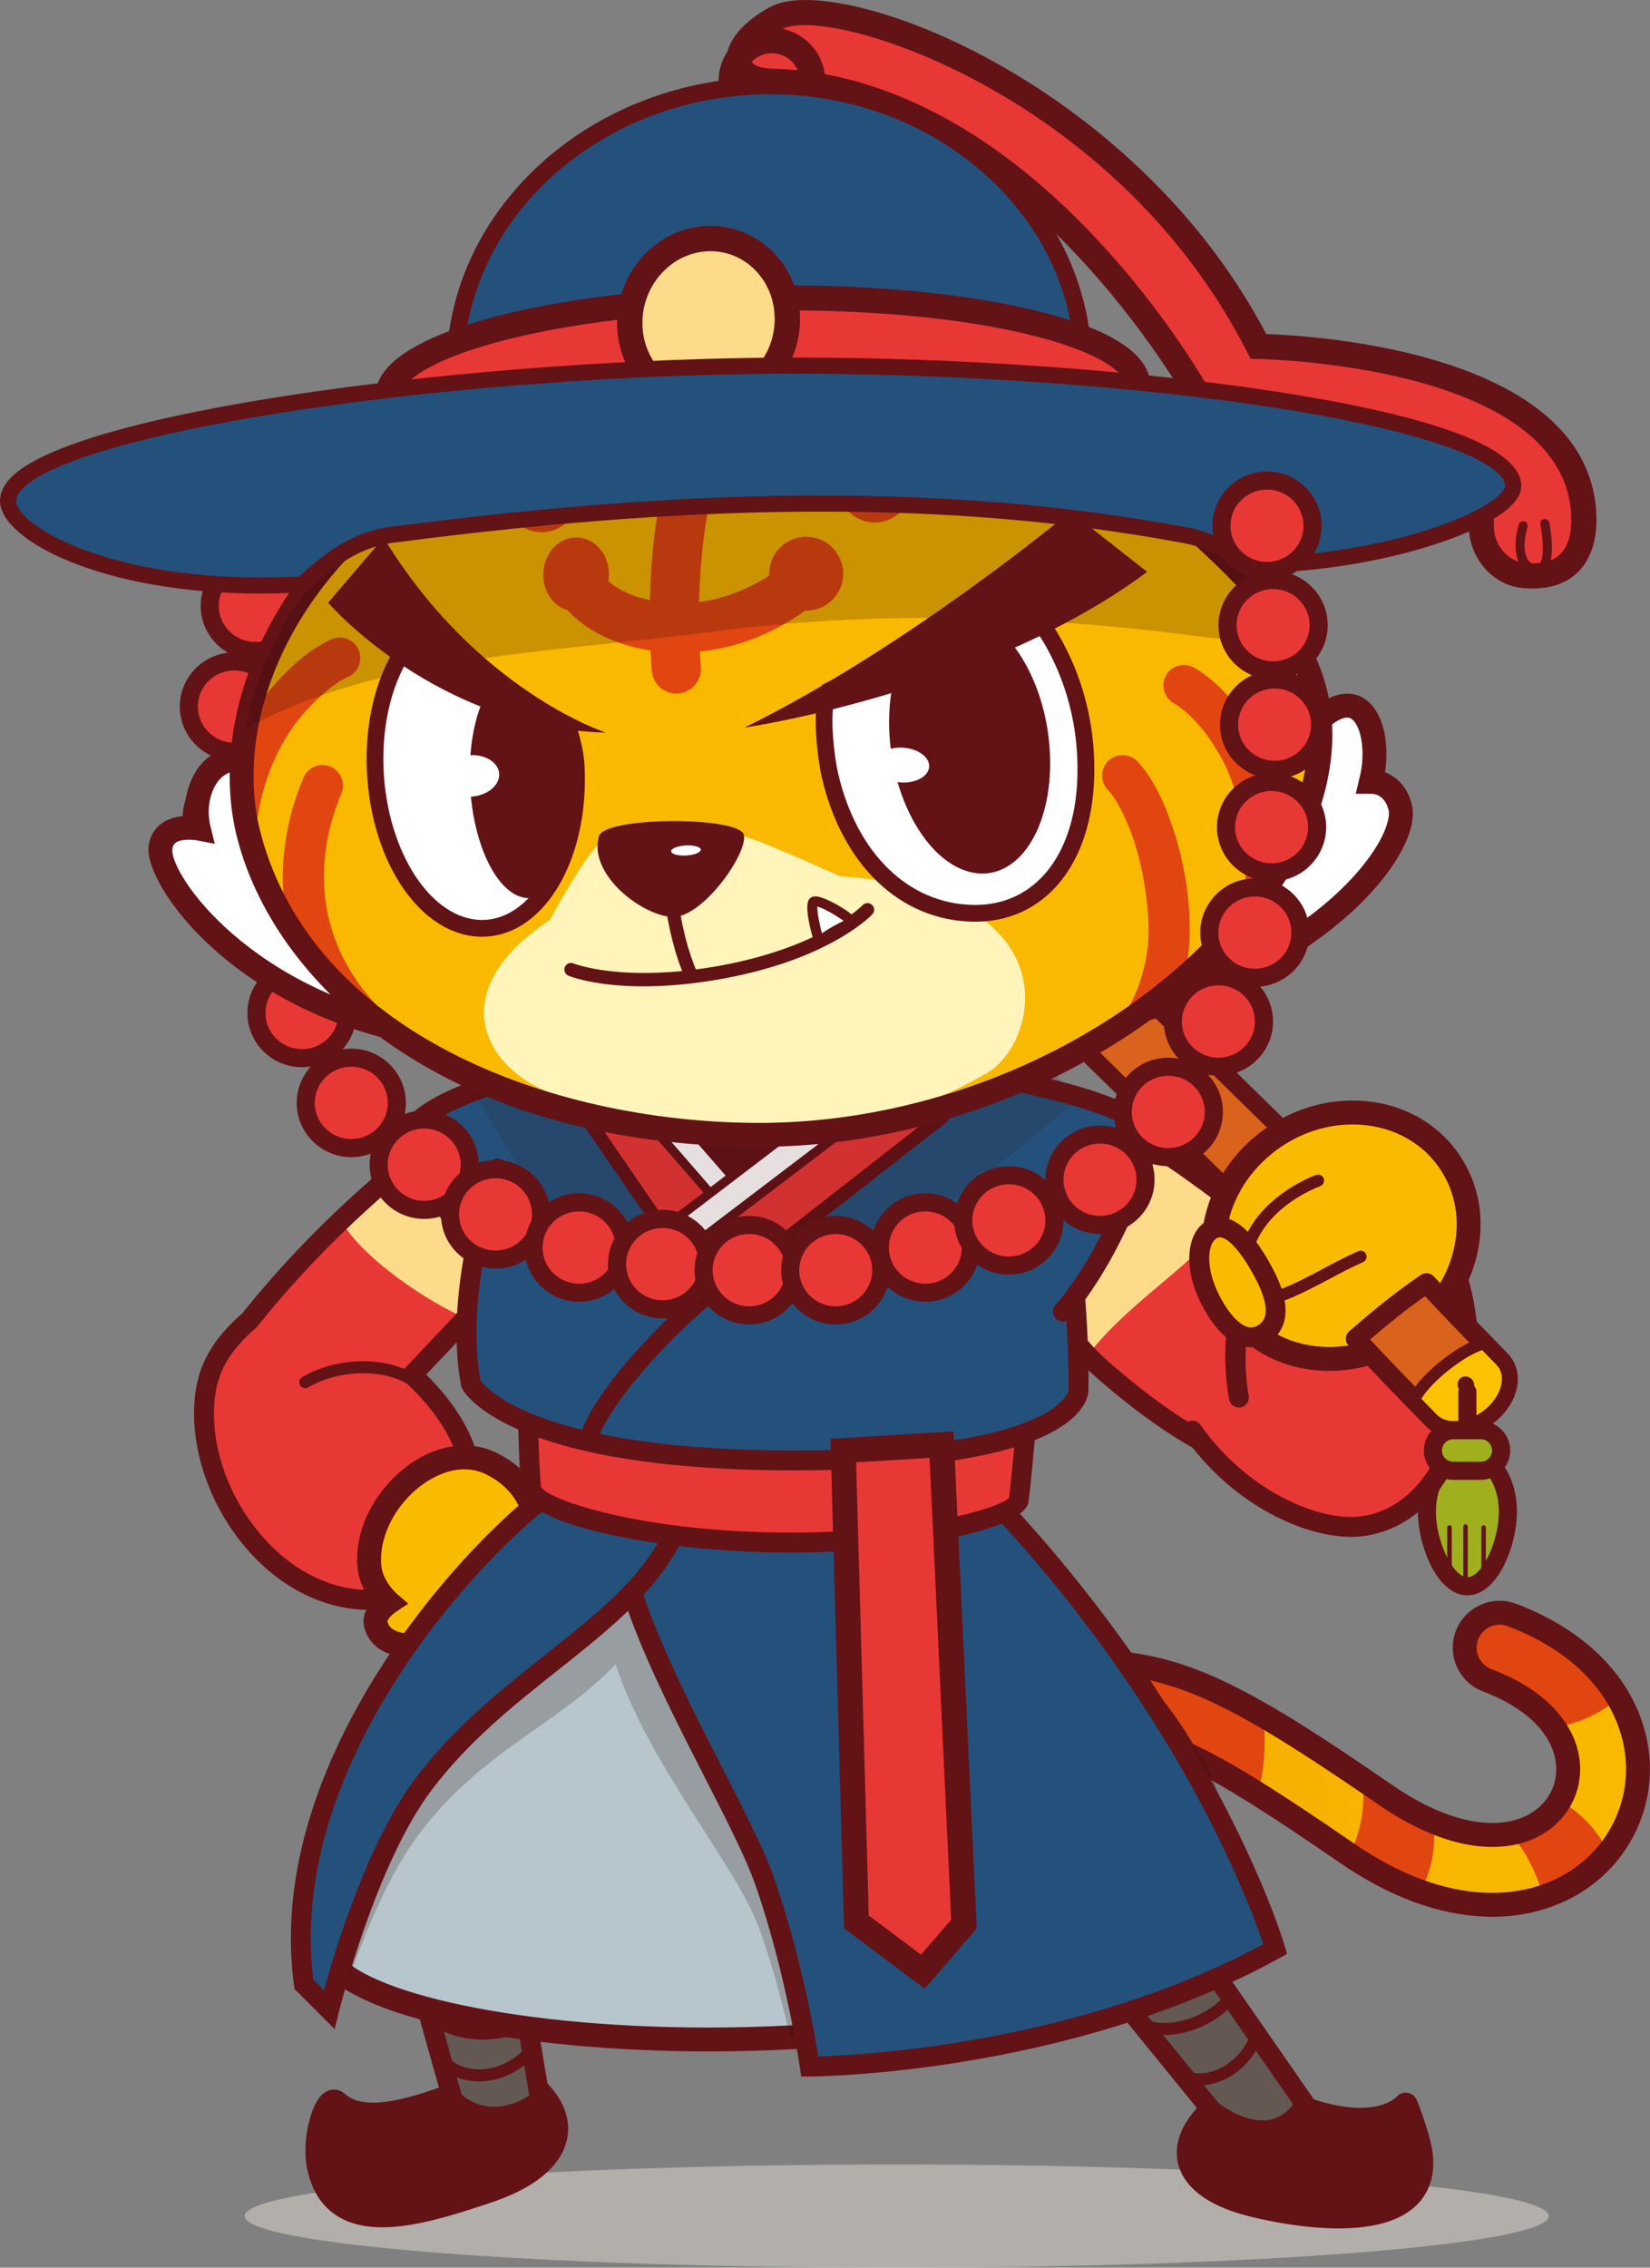 <?xml version="1.0" encoding="iso-8859-1"?>
<!-- Generator: Adobe Illustrator 26.0.1, SVG Export Plug-In . SVG Version: 6.00 Build 0)  -->
<svg version="1.1" id="&#xB808;&#xC774;&#xC5B4;_1" xmlns="http://www.w3.org/2000/svg" xmlns:xlink="http://www.w3.org/1999/xlink"
	 x="0px" y="0px" viewBox="0 0 53.915 74.069" style="enable-background:new 0 0 53.915 74.069;" xml:space="preserve">
<rect x="0" y="0" width="53.915" height="74.069" fill="#808080" stroke="none"/>
<g>
	<linearGradient id="SVGID_1_" gradientUnits="userSpaceOnUse" x1="32.765" y1="57.446" x2="53.525" y2="57.446">
		<stop  offset="0" style="stop-color:#F4A000"/>
		<stop  offset="0.316" style="stop-color:#F6AE00"/>
		<stop  offset="0.653" style="stop-color:#F8B600"/>
		<stop  offset="1" style="stop-color:#F8B900"/>
	</linearGradient>
	<path style="fill:url(#SVGID_1_);" d="M48.569,62.212c-1.404-0.045-2.95-0.579-4.563-1.689l0,0
		c-2.159-1.488-3.707-2.479-4.925-3.082l0,0c-1.228-0.602-2.086-0.824-3.057-0.859l0,0c-0.568-0.019-1.19,0.035-1.939,0.154l0,0
		c-0.623,0.099-1.207-0.326-1.306-0.948l0,0c-0.099-0.622,0.325-1.207,0.948-1.306l0,0c0.834-0.132,1.604-0.205,2.371-0.181l0,0
		c1.319,0.039,2.585,0.392,3.994,1.094l0,0c1.416,0.702,3.021,1.743,5.207,3.248l0,0c1.338,0.919,2.473,1.26,3.345,1.288l0,0
		c0.871,0.026,1.489-0.24,1.917-0.62l0,0c0.425-0.385,0.662-0.899,0.682-1.458l0,0c0.014-0.483-0.131-1.005-0.527-1.528l0,0
		c-0.398-0.52-1.063-1.045-2.114-1.441l0,0c-0.59-0.222-0.888-0.88-0.665-1.47l0,0c0.222-0.59,0.879-0.888,1.47-0.666l0,0
		c1.377,0.518,2.426,1.279,3.122,2.192l0,0c0.698,0.911,1.03,1.97,0.996,2.987l0,0c-0.038,1.175-0.555,2.288-1.435,3.079l0,0
		c-0.878,0.792-2.113,1.251-3.502,1.206l0,0C48.579,62.213,48.575,62.212,48.569,62.212L48.569,62.212z"/>
	<path style="fill:#E24610;" d="M46.814,59.491c-0.469-0.2-0.975-0.476-1.515-0.847c-0.275-0.189-0.54-0.371-0.796-0.546
		c0.137,0.832-0.034,1.701-0.4,2.49c0.793,0.535,1.569,0.931,2.32,1.199C46.79,61.055,46.948,60.255,46.814,59.491z"/>
	<path style="fill:#E24610;" d="M52.527,54.941c-0.696-0.913-1.745-1.674-3.122-2.192c-0.591-0.222-1.248,0.076-1.47,0.666
		c-0.223,0.59,0.076,1.247,0.665,1.47c1.051,0.396,1.715,0.921,2.114,1.441c0.021,0.029,0.04,0.058,0.06,0.086
		c0.782-0.101,1.542-0.432,2.098-0.957C52.77,55.28,52.655,55.108,52.527,54.941z"/>
	<path style="fill:#E24610;" d="M50.958,58.828c-0.105,0.175-0.238,0.34-0.398,0.484c-0.3,0.268-0.699,0.476-1.211,0.569
		c0.519,0.596,0.856,1.307,1.088,2.073c0.629-0.208,1.19-0.53,1.65-0.947c0.174-0.157,0.334-0.327,0.479-0.507
		C52.206,59.814,51.651,59.171,50.958,58.828z"/>
	<path style="fill:#E83836;" d="M14.207,37.821c0,0-4.057,2.322-5.738,5.294c-1.412,0.553-1.61,1.925-1.657,2.456
		c-0.296,3.248,2.421,7.315,6.558,6.573c1.298-0.233,4.086-3.545,0.099-7.235l5.167-5.464L14.207,37.821z"/>
	<path style="fill:#FDDB8A;" d="M14.238,37.53c0,0-1.874,1.051-3.133,2.21c0.497,1.295,3.545,3.248,4.431,3.396l3.1-3.691
		L14.238,37.53z"/>
	<path style="fill:#631216;" d="M12.079,52.583L12.079,52.583c-1.425,0-2.811-0.664-3.907-1.868
		c-1.278-1.408-1.971-3.344-1.808-5.053c0.104-1.077,0.571-1.907,1.561-2.773c2.816-3.541,6.03-5.846,6.063-5.869l0.156-0.112
		l5.033,2.438l-5.25,5.552c1.936,1.917,2.001,3.643,1.7,4.771c-0.431,1.616-1.735,2.622-2.48,2.792
		C12.793,52.542,12.434,52.583,12.079,52.583z M14.213,37.663c-0.669,0.5-3.384,2.614-5.796,5.655l-0.042,0.043
		c-0.88,0.763-1.274,1.448-1.363,2.364c-0.147,1.532,0.483,3.276,1.642,4.552c0.97,1.068,2.187,1.656,3.425,1.656h0
		c0.305,0,0.617-0.036,0.924-0.106c0.494-0.114,1.625-0.937,1.996-2.326c0.383-1.433-0.222-2.938-1.751-4.353l-0.241-0.222
		l5.088-5.381L14.213,37.663z"/>
	<path style="fill:#631216;" d="M13.675,45.414c-0.044,0-0.089-0.014-0.124-0.046c-0.801-0.665-2.393-0.69-3.478-0.051
		c-0.092,0.055-0.211,0.024-0.267-0.069c-0.054-0.093-0.023-0.213,0.069-0.267c1.234-0.726,2.995-0.686,3.925,0.088
		c0.083,0.068,0.094,0.191,0.025,0.274C13.786,45.389,13.73,45.414,13.675,45.414z"/>
	<path style="fill:#24517B;" d="M17.167,35.125c0,0-3.845,0.924-3.845,2.105c0,0.739,3.395,6.202,6.371,4.897
		c5.02-2.201,0.149-7.988,0.149-7.988"/>
	<path style="fill:#631216;" d="M18.733,42.655c-0.664,0-1.365-0.238-2.096-0.718c-1.988-1.298-3.641-4.069-3.641-4.707
		c0-1.368,3.412-2.258,4.095-2.423c0.177-0.042,0.351,0.066,0.392,0.24c0.042,0.174-0.065,0.35-0.24,0.392
		c-1.738,0.419-3.597,1.239-3.597,1.79c0.029,0.448,1.608,3.111,3.49,4.255c0.894,0.543,1.71,0.658,2.425,0.344
		c1.111-0.488,1.783-1.199,1.997-2.115c0.546-2.34-1.942-5.335-1.967-5.366c-0.116-0.138-0.098-0.343,0.039-0.458
		c0.138-0.116,0.344-0.098,0.459,0.039c0.112,0.132,2.723,3.274,2.103,5.931c-0.262,1.127-1.06,1.99-2.369,2.563
		C19.473,42.579,19.11,42.655,18.733,42.655z"/>
	<path style="opacity:0;fill:#EFF0E8;" d="M30.363,34.884c0,0,5.484,0.574,7.321,2.052c0,0-1.033,3.691-2.953,5.906"/>
	<path style="fill:#E83836;" d="M33.537,39.014c-0.387,0.952,0.422,3.895,2.428,5.668c1.168,1.032,2.75,2.271,4.583,3.019
		c1.314,0.536,2.11,0.362,3.618,0.134c3.611-0.546,2.431-3.723-0.155-5.65c-2.585-1.926-10.502-9.105-9.969-4.31"/>
	<path style="fill:#FDDB8A;" d="M34.042,37.875l-0.505,1.139c-0.387,0.952,0.422,3.895,2.428,5.668
		c0.065,0.058-0.415-0.57-0.348-0.512c1.457-1.827,3.534-2.902,4.857-4.783C37.325,36.955,33.675,34.569,34.042,37.875z"/>
	<path style="opacity:0.58;fill:#D5CFC6;" d="M50.603,72.384c0,0.932-9.538,1.686-21.306,1.686c-11.765,0-21.303-0.754-21.303-1.686
		c0-0.933,9.538-1.687,21.303-1.687C41.065,70.697,50.603,71.452,50.603,72.384z"/>
	<path style="fill:#631216;" d="M39.487,69.024c-1.12,1.145-0.867,2.434,1.478,3.003c2.344,0.567,5.686,0.773,5.466-1.597
		c-0.054-0.592-0.498-1.692-0.498-1.692s-1.008,1.251-4.129-0.199L39.487,69.024z"/>
	<path style="fill:#631216;" d="M17.628,68.346c1.024,1.072,0.688,2.412-1.655,3.208c-2.344,0.795-5.069,1.621-5.555-0.805
		c-0.19-0.948,0.261-2.363,0.591-2.067c0.985,0.886,2.992,0.054,4.726-0.591L17.628,68.346z"/>
	<path style="fill:#631216;" d="M12.488,72.75c-1.71,0-2.278-1.046-2.454-1.924c-0.168-0.837,0.081-1.921,0.416-2.329
		c0.166-0.202,0.344-0.246,0.464-0.246c0.13,0,0.253,0.049,0.355,0.141c0.214,0.192,0.514,0.286,0.918,0.286
		c0.87,0,2.002-0.424,3.098-0.835l0.404-0.152l2.127,0.287l0.094,0.099c0.544,0.569,0.76,1.225,0.607,1.847
		c-0.143,0.587-0.68,1.409-2.42,2C14.865,72.342,13.571,72.75,12.488,72.75z M10.968,69.141c-0.135,0.312-0.277,0.983-0.168,1.532
		c0.18,0.896,0.7,1.296,1.688,1.296c0.965,0,2.188-0.387,3.359-0.785c1.096-0.372,1.775-0.885,1.912-1.446
		c0.099-0.4-0.104-0.765-0.324-1.024l-1.656-0.222l-0.22,0.082c-1.159,0.435-2.359,0.884-3.372,0.884
		C11.706,69.457,11.296,69.351,10.968,69.141z"/>
	<path style="fill:#631216;" d="M43.739,72.786L43.739,72.786c-1.069,0-2.149-0.208-2.866-0.381
		c-1.671-0.406-2.207-1.132-2.361-1.67c-0.183-0.635,0.064-1.34,0.695-1.985c0.055-0.055,0.124-0.094,0.2-0.109l2.316-0.486
		c0.082-0.016,0.168-0.007,0.245,0.029c0.948,0.441,1.781,0.664,2.473,0.664c0.861,0,1.181-0.348,1.194-0.362
		c0.089-0.1,0.225-0.153,0.361-0.129c0.133,0.024,0.248,0.109,0.298,0.235c0.049,0.118,0.468,1.172,0.527,1.802
		c0.058,0.633-0.097,1.157-0.462,1.557C45.853,72.506,44.971,72.786,43.739,72.786z M39.687,69.381
		c-0.242,0.269-0.547,0.711-0.425,1.139c0.138,0.479,0.775,0.879,1.795,1.126c0.955,0.231,1.907,0.359,2.68,0.359h0.001
		c0.991,0,1.697-0.2,2.043-0.58c0.215-0.235,0.3-0.548,0.262-0.959c-0.026-0.286-0.169-0.749-0.297-1.116
		c-0.288,0.146-0.713,0.279-1.306,0.279c-0.777,0-1.678-0.23-2.683-0.683L39.687,69.381z"/>
	<g>
		<path style="fill:#635852;" d="M33.71,61.706l5.879,7.222c0,0,1.951,1.596,3.058-0.196l-5.636-8.127L33.71,61.706z"/>
		<path style="fill:#631216;" d="M41.255,69.909L41.255,69.909c-0.97,0-1.836-0.698-1.873-0.728l-0.046-0.047l-6.176-7.588
			l3.979-1.326l5.897,8.502l-0.112,0.182C42.518,69.561,41.941,69.909,41.255,69.909z M39.818,68.696
			c0.128,0.098,0.776,0.562,1.437,0.562c0.401,0,0.729-0.172,0.998-0.524l-5.37-7.743l-2.624,0.875L39.818,68.696z"/>
	</g>
	<g>
		<path style="fill:#635852;" d="M13.145,62.72l1.651,5.873c0,0,1.136,1.225,2.855,0.009l-1.125-6.739L13.145,62.72z"/>
		<path style="fill:#631216;" d="M16.153,69.465L16.153,69.465c-0.981,0-1.571-0.625-1.596-0.65l-0.054-0.059l-1.762-6.269
			l4.046-1.027l1.218,7.289l-0.167,0.117C17.278,69.264,16.711,69.465,16.153,69.465z M15.084,68.419
			c0.131,0.115,0.51,0.395,1.069,0.395l0,0c0.368,0,0.751-0.123,1.142-0.367l-1.032-6.182l-2.715,0.688L15.084,68.419z"/>
	</g>
	<path style="fill:#631216;" d="M15.653,67.984c-0.089,0-0.178-0.005-0.266-0.017c-0.548-0.069-0.986-0.355-1.202-0.78l0.347-0.176
		c0.157,0.308,0.486,0.516,0.903,0.568c0.62,0.08,1.286-0.187,1.735-0.695l0.292,0.258C16.992,67.674,16.318,67.984,15.653,67.984z"
		/>
	<path style="fill:#B7C6CC;" d="M10.592,63.653c0.495,2.151,9.43,3.64,18.198,2.648L21.842,50.75l-3.806,1.158l-6.162,6.434
		L10.592,63.653z"/>
	<path style="fill:#E24610;" d="M41.274,56.034c-0.413-0.238-0.804-0.45-1.182-0.637c-1.41-0.702-2.675-1.055-3.994-1.094
		c-0.766-0.024-1.537,0.049-2.371,0.181c-0.623,0.099-1.047,0.684-0.948,1.306c0.099,0.622,0.683,1.047,1.306,0.948
		c0.749-0.12,1.371-0.173,1.939-0.154c0.971,0.035,1.829,0.256,3.057,0.859c0.587,0.29,1.252,0.672,2.023,1.155
		C41.316,57.763,41.381,56.901,41.274,56.034z"/>
	<path style="fill:#631216;" d="M48.77,62.607c-0.066,0-0.132-0.001-0.199-0.003c-1.559-0.051-3.164-0.642-4.787-1.759
		c-2.349-1.617-3.762-2.502-4.877-3.053c-1.13-0.554-1.943-0.784-2.898-0.818c-0.519-0.018-1.108,0.029-1.864,0.149
		c-0.08,0.013-0.161,0.019-0.243,0.019c-0.756,0-1.391-0.542-1.509-1.291c-0.064-0.404,0.032-0.809,0.273-1.14
		c0.24-0.331,0.594-0.549,0.999-0.612c0.954-0.153,1.707-0.21,2.446-0.187c1.359,0.041,2.68,0.401,4.155,1.135
		c1.474,0.73,3.104,1.796,5.254,3.275c1.413,0.971,2.485,1.2,3.135,1.22c0.668,0.019,1.233-0.156,1.646-0.522
		c0.343-0.312,0.534-0.72,0.55-1.18c0.012-0.438-0.137-0.87-0.448-1.278c-0.408-0.534-1.079-0.987-1.941-1.313
		c-0.789-0.297-1.191-1.182-0.893-1.972c0.222-0.593,0.799-0.991,1.433-0.991c0.185,0,0.365,0.033,0.539,0.098
		c1.398,0.526,2.537,1.328,3.296,2.321c0.731,0.954,1.113,2.104,1.074,3.238c-0.041,1.275-0.611,2.499-1.565,3.356
		C51.414,62.141,50.143,62.607,48.77,62.607z M35.801,56.189c0.079,0,0.157,0.001,0.235,0.004c1.077,0.038,1.978,0.291,3.216,0.899
		c1.153,0.569,2.594,1.47,4.975,3.111c1.497,1.03,2.962,1.575,4.354,1.62c0.073,0.003,0.131,0.003,0.188,0.003
		c1.178,0,2.263-0.393,3.054-1.108c0.797-0.715,1.273-1.737,1.307-2.801c0.033-0.954-0.292-1.925-0.914-2.738
		c-0.67-0.876-1.69-1.589-2.951-2.064c-0.085-0.032-0.174-0.048-0.264-0.048c-0.311,0-0.594,0.195-0.702,0.486
		c-0.147,0.387,0.05,0.821,0.438,0.967c1.012,0.382,1.781,0.91,2.287,1.57c0.422,0.556,0.625,1.154,0.607,1.777
		c-0.023,0.667-0.31,1.283-0.81,1.735c-0.567,0.505-1.294,0.747-2.191,0.722c-1.083-0.033-2.311-0.503-3.553-1.357
		c-2.065-1.421-3.732-2.512-5.16-3.219c-1.37-0.683-2.588-1.017-3.832-1.054c-0.094-0.003-0.189-0.004-0.284-0.004
		c-0.595,0-1.236,0.058-2.015,0.181c-0.198,0.032-0.372,0.138-0.489,0.301c-0.118,0.162-0.165,0.36-0.133,0.558
		c0.065,0.406,0.44,0.69,0.859,0.624C34.722,56.24,35.287,56.189,35.801,56.189z"/>
	<path style="fill:#B7C6CC;" d="M11.708,58.507c-1.218,2.585-0.778,5.047,2.89,5.149c0,0,2.46,2.048,5.273,0.501
		c2.812-1.545,3.801-9.836,1.712-12.191C19.493,49.611,14.138,53.347,11.708,58.507z"/>
	<path style="fill:#F9BB00;" d="M12.068,51.153c-0.175-2.061,2.189-4.227,3.98-3.352c2.345,1.146,1.537,4.12,0.49,5.098
		c-0.33,0.307-3.911,1.676-4.259,0.139c-0.083-0.362,0.418-0.698,0.418-0.698S12.127,51.849,12.068,51.153z"/>
	<path style="fill:#631216;" d="M13.534,54.145c-1.223,0-1.55-0.638-1.637-1.019c-0.074-0.329,0.08-0.613,0.25-0.812
		c-0.197-0.256-0.428-0.649-0.467-1.129c-0.081-0.951,0.3-1.961,1.044-2.772c0.702-0.763,1.596-1.201,2.453-1.201
		c0.367,0,0.719,0.081,1.043,0.239c0.958,0.467,1.545,1.258,1.699,2.286c0.205,1.373-0.421,2.8-1.115,3.448
		C16.505,53.464,14.805,54.145,13.534,54.145z M15.177,47.992c-0.63,0-1.332,0.355-1.878,0.949c-0.589,0.641-0.902,1.455-0.841,2.18
		c0.044,0.522,0.49,0.92,0.494,0.924l0.388,0.336l-0.426,0.284c-0.131,0.09-0.252,0.239-0.255,0.292
		c0.023,0.097,0.093,0.408,0.875,0.408c1.092,0,2.551-0.605,2.744-0.756c0.537-0.502,1.027-1.703,0.869-2.755
		c-0.115-0.774-0.542-1.344-1.27-1.7C15.661,48.047,15.424,47.992,15.177,47.992z"/>
	<path style="fill:#631216;" d="M38.049,66.468c-0.443,0-0.803-0.122-1.022-0.348l0.28-0.271c0.151,0.156,0.441,0.239,0.8,0.228
		c0.571-0.016,1.395-0.282,1.995-0.975l0.295,0.255c-0.683,0.79-1.624,1.092-2.278,1.111C38.096,66.468,38.072,66.468,38.049,66.468
		z"/>
	<path style="fill:#631216;" d="M39.188,68.115c-0.346,0-0.664-0.108-0.913-0.318l0.251-0.3c0.264,0.224,0.649,0.285,1.054,0.17
		c0.602-0.17,1.109-0.675,1.323-1.319l0.371,0.123c-0.255,0.765-0.863,1.367-1.588,1.572C39.516,68.091,39.349,68.115,39.188,68.115
		z"/>
	<path style="fill:#B7C6CC;" d="M25.222,56.469l0.767,0.617c0,0,1.608,4.863,3.144,6.305c2.388,2.243,4.888,1.045,6.098,0.198
		c0,0,3.465-0.577,4.316-2.52c0.851-1.941-1.886-7.574-7.674-9.307c-3.316-0.994-6.286-0.5-6.286-0.5"/>
	<path style="fill:#631216;" d="M32.125,64.995c-1.01,0-2.126-0.345-3.214-1.368c-1.477-1.387-2.962-5.645-3.2-6.348l-0.693-0.556
		c-0.139-0.112-0.163-0.318-0.05-0.457c0.112-0.14,0.317-0.162,0.457-0.05l0.843,0.675l0.029,0.092
		c0.017,0.048,1.601,4.801,3.058,6.171c2.205,2.07,4.511,0.994,5.689,0.167l0.06-0.042l0.073-0.013
		c0.033-0.005,3.302-0.571,4.071-2.327c0.27-0.615,0.095-1.738-0.456-2.93c-0.996-2.153-3.362-4.842-7.014-5.937
		c-3.199-0.958-6.11-0.493-6.139-0.489c-0.177,0.029-0.344-0.09-0.374-0.268c-0.029-0.177,0.09-0.344,0.268-0.373
		c0.124-0.022,3.082-0.496,6.432,0.507c3.858,1.156,6.362,4.005,7.417,6.286c0.646,1.398,0.815,2.66,0.462,3.464
		c-0.85,1.94-3.953,2.597-4.487,2.696C34.71,64.34,33.517,64.995,32.125,64.995z"/>
	<path style="opacity:0.22;fill:#2B0C0C;" d="M28.349,52.314c0.966,3.607,4.314,9.654,7.84,9.267
		c3.527-0.385,3.768-2.35,3.536-3.243c-0.233-0.893-2.505-3.843-4.909-5.476C32.411,51.229,28.349,52.314,28.349,52.314z"/>
	<path style="fill:#631216;" d="M23.139,67.005L23.139,67.005c-6.05,0-12.434-1.121-12.928-3.263l-0.02-0.09l1.329-5.504
		l6.305-6.584l4.233-1.289l7.306,16.353l-0.53,0.061C26.977,66.898,25.062,67.005,23.139,67.005z M10.995,63.643
		c0.476,1.261,5.373,2.582,12.144,2.582c1.711,0,3.415-0.085,5.076-0.255l-6.59-14.747l-3.377,1.028l-6.019,6.284L10.995,63.643z"/>
	<path style="opacity:0.22;fill:#2B0C0C;" d="M21.842,50.75l-3.806,1.158l-6.162,6.434l-1.281,5.312
		c0.077,0.337,0.361,0.658,0.819,0.954c0.539-1.552,1.327-3.452,2.305-4.736c2.068-2.719,4.525-3.541,6.398-5.514
		c1.087,3.321,3.993,6.62,4.725,8.713c0.423,1.207,0.747,2.439,0.982,3.473c0.983-0.051,1.978-0.131,2.97-0.243L21.842,50.75z"/>
	<path style="fill:#24517B;" d="M20.261,48.452c-0.886,3.249,3.692,10.041,4.725,12.994c1.034,2.953,1.477,6.054,1.477,6.054
		s8.268,0,15.209-3.839c0,0-2.068-7.087-9.155-14.619l-6.054,0.444L20.261,48.452z"/>
	<path style="fill:#631216;" d="M26.462,67.825h-0.282l-0.041-0.279c-0.004-0.03-0.45-3.104-1.461-5.992
		c-0.305-0.87-0.924-2.081-1.641-3.482c-1.668-3.26-3.743-7.317-3.091-9.705l0.077-0.284l6.454,1.075l6.169-0.451l0.106,0.114
		c3.687,3.917,5.998,7.712,7.287,10.205c1.402,2.71,1.921,4.47,1.943,4.544l0.074,0.25l-0.228,0.125
		C34.895,67.781,26.546,67.825,26.462,67.825z M20.513,48.824c-0.351,2.196,1.558,5.927,3.105,8.951
		c0.728,1.422,1.356,2.651,1.675,3.563c0.852,2.432,1.31,4.99,1.447,5.831c1.472-0.044,8.511-0.421,14.539-3.666
		c-0.192-0.576-0.747-2.114-1.826-4.197c-1.257-2.429-3.5-6.113-7.068-9.929l-5.937,0.435L20.513,48.824z"/>
	<path style="fill:#631216;" d="M15.769,66.62c-0.424,0-0.81-0.081-1.106-0.197c-0.442-0.174-0.75-0.438-0.868-0.746l0.364-0.14
		c0.078,0.202,0.314,0.392,0.647,0.523c0.532,0.209,1.394,0.287,2.218-0.117l0.17,0.351C16.714,66.529,16.218,66.62,15.769,66.62z"
		/>
	<path style="fill:#24517B;" d="M18.202,48.598c-2.647,1.82-9.264,8.934-8.272,16.213l0.828,0.828c0,0,1.192-4.877,3.105-7.392
		c2.781-3.656,6.986-5.182,8.31-8.491l-1.912-1.305L18.202,48.598z"/>
	<path style="fill:#631216;" d="M10.936,66.278l-1.313-1.314l-0.015-0.109c-1.023-7.494,5.806-14.735,8.409-16.525l0.074-0.049
		l2.259-0.161l2.222,1.514l-0.097,0.243c-0.767,1.917-2.451,3.252-4.232,4.666c-1.43,1.134-2.908,2.306-4.122,3.901
		c-1.851,2.433-3.036,7.223-3.047,7.272L10.936,66.278z M10.238,64.66l0.348,0.349c0.375-1.365,1.448-4.896,3.017-6.959
		c1.263-1.66,2.774-2.858,4.235-4.017c1.705-1.352,3.187-2.528,3.929-4.159l-1.597-1.09l-1.856,0.132
		C15.761,50.718,9.346,57.575,10.238,64.66z"/>
	<path style="fill:#631216;" d="M42.236,48.381c-0.569,0-1.124-0.099-1.813-0.379c-1.494-0.611-3.023-1.616-4.674-3.076
		c-2.084-1.842-2.962-4.93-2.513-6.035c0.068-0.166,0.257-0.245,0.423-0.178c0.167,0.068,0.247,0.257,0.18,0.425
		c-0.332,0.814,0.429,3.612,2.341,5.301c1.596,1.41,3.064,2.378,4.49,2.961c1.147,0.468,1.862,0.357,3.161,0.157l0.288-0.043
		c0.774-0.118,1.741-0.434,1.951-1.277c0.262-1.048-0.663-2.606-2.253-3.791c-0.411-0.306-0.947-0.737-1.57-1.236
		c-2.097-1.687-6.461-5.196-7.619-4.562c-0.309,0.17-0.314,0.742-0.264,1.193c0.021,0.178-0.109,0.339-0.288,0.359
		c-0.176,0.019-0.339-0.109-0.359-0.287c-0.104-0.943,0.097-1.561,0.598-1.836c1.421-0.78,4.617,1.633,8.339,4.625
		c0.617,0.496,1.15,0.924,1.55,1.222c1.822,1.359,2.825,3.156,2.495,4.471c-0.164,0.657-0.729,1.496-2.487,1.762L43.93,48.2
		C43.279,48.3,42.752,48.381,42.236,48.381z"/>
	<path style="fill:#E83836;" d="M17.209,44.523c3.766,1.008,10.345,1.299,16.503,0c0,0-0.324,3.785-0.422,4.473
		c-0.084,0.608-3.803,1.507-8.343,1.377c-4.378-0.124-7.531-1.103-7.593-1.762C17.257,47.601,17.209,44.523,17.209,44.523z"/>
	<path style="fill:#631216;" d="M25.832,50.711c-0.294,0-0.592-0.003-0.895-0.012c-3.717-0.106-7.798-0.923-7.907-2.056
		c-0.097-1.013-0.144-3.989-0.147-4.115l-0.006-0.431l0.416,0.111c2.066,0.554,4.84,0.859,7.813,0.859
		c2.914,0,5.866-0.299,8.537-0.863l0.428-0.091l-0.038,0.437c-0.013,0.155-0.326,3.802-0.423,4.491
		C33.475,50.026,29.402,50.711,25.832,50.711z M17.676,48.566c0.21,0.393,2.901,1.356,7.28,1.482
		c0.296,0.008,0.589,0.012,0.876,0.012c4.132,0,6.838-0.789,7.141-1.143c0.08-0.596,0.291-2.996,0.378-3.988
		c-2.6,0.516-5.439,0.787-8.243,0.787c-2.833,0-5.498-0.274-7.565-0.773C17.559,45.817,17.603,47.791,17.676,48.566z"/>
	<path style="fill:#9FAF1D;" d="M49.272,49.369c0,1.039-0.592,2.445-1.324,2.445c-0.73,0-1.323-1.406-1.323-2.445
		c0-1.04,0.593-1.883,1.323-1.883C48.679,47.486,49.272,48.329,49.272,49.369z"/>
	<path style="fill:#631216;" d="M47.948,52.109c-0.988,0-1.618-1.623-1.618-2.74c0-1.22,0.711-2.177,1.618-2.177
		c0.908,0,1.619,0.956,1.619,2.177C49.567,50.487,48.937,52.109,47.948,52.109z M47.948,47.782c-0.557,0-1.028,0.726-1.028,1.587
		c0,0.985,0.558,2.149,1.028,2.149c0.472,0,1.029-1.165,1.029-2.149C48.976,48.508,48.505,47.782,47.948,47.782z"/>
	<path style="fill:#24517B;" d="M16.257,38.163c-0.896,2.522-1.235,5.146-0.869,7.042c0,0,1.253,2.497,10.568,2.497
		c9.315,0,9.282-2.286,9.282-2.286s0.224-9.185-3.47-13.806c-1.684-2.107-5.533-2.023-8.786-1.181
		c-1.778,0.46-3.326,1.782-4.56,3.504"/>
	<path style="fill:#D9631C;" d="M46.808,43.681c-0.485,0.495-1.207,0.574-1.614,0.176L18.891,18.083
		c-0.407-0.399-0.343-1.122,0.142-1.618l0.103-0.104c0.486-0.495,1.208-0.574,1.615-0.176l26.302,25.774
		c0.406,0.398,0.342,1.122-0.143,1.617L46.808,43.681z"/>
	<path style="fill:#631216;" d="M45.848,44.406c-0.332,0-0.637-0.12-0.86-0.34L18.685,18.294c-0.261-0.256-0.386-0.614-0.351-1.009
		c0.033-0.373,0.206-0.738,0.489-1.026l0.103-0.104c0.323-0.33,0.749-0.518,1.17-0.518c0.334,0,0.638,0.12,0.861,0.337
		l26.303,25.774c0.521,0.51,0.458,1.424-0.139,2.034l-0.103,0.105C46.697,44.217,46.27,44.406,45.848,44.406z M20.097,16.226
		c-0.263,0-0.537,0.124-0.75,0.34l-0.103,0.106c-0.187,0.19-0.301,0.427-0.322,0.664c-0.019,0.216,0.044,0.407,0.176,0.536
		L45.4,43.647c0.144,0.14,0.323,0.17,0.448,0.17c0.264,0,0.538-0.125,0.75-0.342l0.104-0.105c0.37-0.378,0.436-0.917,0.147-1.201
		L20.545,16.396C20.402,16.256,20.223,16.226,20.097,16.226z"/>
	<path style="fill:#631216;" d="M25.956,48.027c-9.408,0-10.804-2.568-10.859-2.677c-0.013-0.027-0.022-0.055-0.028-0.083
		c-0.371-1.917-0.041-4.614,0.882-7.212c0.059-0.17,0.246-0.258,0.415-0.197c0.169,0.059,0.258,0.245,0.197,0.414
		c-0.876,2.468-1.198,5.008-0.866,6.813c0.185,0.257,1.909,2.292,10.26,2.292c6.214,0,8.134-1.007,8.727-1.608
		c0.196-0.199,0.229-0.346,0.229-0.346c0.002-0.104,0.178-9.135-3.398-13.609c-1.591-1.989-5.408-1.857-8.45-1.069
		c-1.573,0.407-3.086,1.575-4.378,3.379c-0.104,0.146-0.308,0.18-0.453,0.075c-0.146-0.105-0.18-0.307-0.075-0.454
		c1.382-1.929,3.022-3.185,4.742-3.631c1.573-0.407,6.876-1.516,9.122,1.293c3.724,4.66,3.55,13.638,3.541,14.018
		c0.001,0.051-0.014,0.391-0.418,0.8C34.336,47.047,32.084,48.027,25.956,48.027z"/>
	<path style="fill:#631216;" d="M19.265,47.228c-0.018,0-0.037-0.002-0.058-0.005c-0.16-0.033-0.264-0.188-0.232-0.348
		c0.182-0.908,2.048-3.424,4.947-5.598c0.13-0.098,0.316-0.071,0.413,0.059c0.098,0.13,0.072,0.316-0.059,0.413
		c-3.036,2.277-4.608,4.672-4.722,5.242C19.527,47.132,19.403,47.228,19.265,47.228z"/>
	<polygon style="fill:#E83836;" points="32.665,35.016 23.214,42.398 18.342,35.311 23.953,35.016 	"/>
	<path style="fill:#631216;" d="M23.165,42.717l-5.229-7.607l6.005-0.316l9.367-0.001L23.165,42.717z M18.748,35.512l4.515,6.568
		l8.758-6.842h-8.068L18.748,35.512z"/>
	<polygon style="fill:#631216;" points="22.421,36.867 23.965,38.507 25.992,36.722 	"/>
	<g>
		<g>
			<polygon style="fill:#FFFFFF;" points="24.187,38.721 22.009,36.222 20.889,36.314 23.633,39.472 			"/>
			<path style="fill:#631216;" d="M23.633,39.619c-0.043,0-0.084-0.018-0.112-0.051l-2.744-3.157
				c-0.036-0.042-0.047-0.102-0.025-0.153c0.021-0.052,0.069-0.087,0.124-0.091l1.12-0.092c0.049-0.004,0.093,0.014,0.123,0.049
				l2.179,2.499c0.046,0.052,0.049,0.129,0.008,0.184l-0.554,0.752c-0.027,0.036-0.068,0.058-0.114,0.059H23.633z M21.191,36.438
				l2.432,2.798l0.375-0.508l-2.052-2.353L21.191,36.438z"/>
		</g>
		<g>
			<polygon style="fill:#FFFFFF;" points="28.191,36.452 22.244,40.978 21.607,40.188 26.984,36.088 			"/>
			<path style="fill:#631216;" d="M22.244,41.125c-0.043,0-0.086-0.019-0.114-0.055l-0.638-0.789
				c-0.024-0.031-0.036-0.07-0.031-0.111c0.005-0.039,0.026-0.075,0.057-0.099l5.376-4.1c0.038-0.028,0.086-0.037,0.132-0.024
				l1.207,0.364c0.054,0.016,0.093,0.061,0.103,0.115c0.01,0.055-0.011,0.11-0.055,0.144l-5.948,4.525
				C22.306,41.115,22.275,41.125,22.244,41.125z M21.817,40.214l0.451,0.559l5.603-4.262l-0.858-0.259L21.817,40.214z"/>
		</g>
	</g>
	<path style="fill:#E83836;" d="M38.964,46.73c1.575,2.263,4.146,3.363,5.651,3.106c4.152-0.713,4.199-8.679,1.498-10.441
		c-2.699-1.761-6.463,1.499-5.632,6.253"/>
	<path style="fill:#631216;" d="M44.153,50.198c-1.64,0-3.961-1.134-5.456-3.282c-0.102-0.148-0.066-0.35,0.082-0.453
		c0.147-0.103,0.35-0.065,0.453,0.082c1.491,2.144,3.925,3.21,5.328,2.971c1.434-0.246,2.493-1.532,2.906-3.53
		c0.527-2.541-0.175-5.434-1.529-6.318c-0.936-0.611-2.057-0.574-3.079,0.1c-1.904,1.256-2.404,3.83-2.056,5.824
		c0.031,0.177-0.087,0.345-0.265,0.376c-0.177,0.031-0.345-0.088-0.376-0.264c-0.571-3.267,0.903-5.532,2.338-6.479
		c1.23-0.812,2.648-0.85,3.792-0.103c1.412,0.92,2.475,3.789,1.812,6.996c-0.47,2.272-1.72,3.745-3.432,4.038
		C44.508,50.185,44.334,50.198,44.153,50.198z"/>
	<path style="fill:#F9BB00;" d="M47.365,37.944c1.211,1.775,0.604,4.299-1.355,5.635c-1.96,1.337-4.531,0.979-5.741-0.797
		c-1.21-1.776-0.603-4.298,1.356-5.635C43.584,35.811,46.154,36.167,47.365,37.944z"/>
	<path style="fill:#631216;" d="M43.439,44.777c-1.45,0-2.724-0.647-3.493-1.775c-1.33-1.951-0.675-4.722,1.459-6.178
		c0.84-0.573,1.806-0.877,2.79-0.877c1.45,0,2.723,0.647,3.493,1.777c0.648,0.951,0.85,2.12,0.567,3.293
		c-0.279,1.159-0.998,2.183-2.026,2.884C45.388,44.474,44.423,44.777,43.439,44.777z M44.195,36.729
		c-0.827,0-1.64,0.256-2.351,0.741c-1.779,1.212-2.34,3.496-1.253,5.091c0.622,0.912,1.66,1.435,2.848,1.435
		c0.827,0,1.64-0.256,2.35-0.741c0.869-0.591,1.475-1.451,1.708-2.422c0.229-0.955,0.069-1.903-0.455-2.67
		C46.422,37.251,45.383,36.729,44.195,36.729z"/>
	<path style="fill:#631216;" d="M41.257,42.628c-0.158,0-0.299-0.031-0.422-0.103c-0.247-0.143-0.379-0.424-0.392-0.838
		c-0.074-2.375,2.535-3.302,2.562-3.31c0.103-0.036,0.213,0.018,0.249,0.12c0.035,0.102-0.019,0.213-0.121,0.249
		c-0.023,0.008-2.363,0.844-2.298,2.929c0.009,0.27,0.075,0.442,0.197,0.513c0.382,0.221,1.399-0.319,2.216-0.755
		c0.384-0.203,0.78-0.413,1.134-0.566c0.099-0.044,0.214,0.002,0.257,0.102c0.043,0.099-0.003,0.215-0.102,0.257
		c-0.339,0.147-0.728,0.352-1.104,0.552C42.612,42.212,41.83,42.628,41.257,42.628z"/>
	<path style="fill:#F9BB00;" d="M41.325,41.632c0.52,0.993,0.458,1.668-0.095,1.957c-0.553,0.291-1.153-0.127-1.672-1.119
		c-0.519-0.991-0.492-2.031,0.061-2.322C40.172,39.859,40.805,40.639,41.325,41.632z"/>
	<path style="fill:#631216;" d="M40.878,44.006c-0.404,0-1.01-0.24-1.609-1.384c-0.613-1.168-0.526-2.382,0.198-2.761
		c0.125-0.065,0.257-0.098,0.393-0.098c0.573,0,1.147,0.563,1.751,1.719c0.284,0.541,0.416,1.017,0.392,1.413
		c-0.025,0.445-0.242,0.785-0.623,0.985C41.219,43.963,41.051,44.006,40.878,44.006z M39.861,40.413
		c-0.031,0-0.061,0.008-0.092,0.024c-0.336,0.176-0.375,1.02,0.077,1.883c0.344,0.659,0.721,1.036,1.033,1.036
		c0.068,0,0.133-0.018,0.201-0.052c0.176-0.093,0.262-0.234,0.276-0.447c0.015-0.273-0.094-0.643-0.319-1.073
		C40.508,40.772,40.082,40.413,39.861,40.413z"/>
	<g>
		<path style="fill:#D9631C;" d="M46.611,41.911c-0.81,0.543-1.567,1.17-2.31,1.816c1.047,1.121,1.552,1.634,2.507,2.615
			c0.369,0.38,1.074,0.359,1.66-0.02c0.071-0.047,0.141-0.098,0.208-0.156c0.617-0.525,0.78-1.294,0.365-1.721
			C48.112,43.489,47.631,43.003,46.611,41.911z"/>
		<path style="fill:#631216;" d="M47.533,46.941L47.533,46.941c-0.384,0-0.724-0.132-0.958-0.373l-0.309-0.316
			c-0.766-0.786-1.272-1.306-2.203-2.304c-0.06-0.065-0.092-0.151-0.087-0.239c0.005-0.087,0.045-0.17,0.112-0.228
			c0.675-0.585,1.481-1.262,2.342-1.839c0.132-0.09,0.309-0.069,0.418,0.048c0.893,0.955,1.374,1.448,2.101,2.195l0.324,0.334
			c0.224,0.229,0.337,0.542,0.321,0.883c-0.022,0.471-0.28,0.949-0.707,1.313c-0.078,0.066-0.159,0.127-0.243,0.181
			C48.298,46.818,47.904,46.941,47.533,46.941z M44.77,43.752c0.783,0.836,1.265,1.33,1.961,2.046l0.31,0.318
			c0.141,0.146,0.345,0.177,0.491,0.177c0.248,0,0.517-0.087,0.759-0.242c0.06-0.04,0.119-0.084,0.175-0.132
			c0.287-0.243,0.466-0.56,0.479-0.848c0.007-0.163-0.038-0.297-0.137-0.398l-0.325-0.333c-0.678-0.695-1.141-1.172-1.919-2.002
			C45.921,42.786,45.309,43.289,44.77,43.752z"/>
	</g>
	<g>
		<path style="fill:#FAC200;" d="M46.206,45.724c0.185,0.19,0.382,0.391,0.602,0.618c0.369,0.38,1.074,0.359,1.66-0.02
			c0.071-0.047,0.141-0.098,0.208-0.156c0.617-0.525,0.78-1.294,0.365-1.721c-0.204-0.208-0.384-0.394-0.554-0.569
			C47.743,44.065,46.48,45.097,46.206,45.724z"/>
		<path style="fill:#631216;" d="M47.533,46.812L47.533,46.812c-0.349,0-0.656-0.118-0.864-0.334l-0.601-0.618
			c-0.056-0.057-0.071-0.141-0.04-0.214c0.302-0.693,1.61-1.755,2.411-1.96c0.068-0.018,0.14,0.004,0.189,0.053l0.554,0.569
			c0.197,0.203,0.297,0.481,0.284,0.786c-0.02,0.435-0.262,0.881-0.662,1.22c-0.073,0.062-0.15,0.12-0.23,0.17
			C48.249,46.696,47.879,46.812,47.533,46.812z M46.444,45.688l0.504,0.518c0.173,0.179,0.414,0.216,0.584,0.216
			c0.272,0,0.566-0.093,0.83-0.263c0.064-0.043,0.128-0.09,0.188-0.141c0.314-0.266,0.509-0.618,0.524-0.941
			c0.006-0.137-0.017-0.336-0.173-0.495l-0.472-0.485C47.786,44.319,46.77,45.136,46.444,45.688z"/>
	</g>
	<path style="fill:#631216;" d="M48.114,45.076c0.092,0.125,0.07,0.298-0.049,0.385c-0.12,0.087-0.291,0.055-0.381-0.071
		c-0.091-0.125-0.07-0.297,0.049-0.385C47.852,44.919,48.022,44.951,48.114,45.076z"/>
	<path style="fill:#631216;" d="M47.948,48.278c-0.162,0-0.295-0.132-0.295-0.295v-2.521c0-0.163,0.133-0.295,0.295-0.295
		c0.164,0,0.296,0.132,0.296,0.295v2.521C48.244,48.146,48.112,48.278,47.948,48.278z"/>
	<path style="fill:#9FAF1D;" d="M49.051,47.376c0,0.367-0.297,0.663-0.661,0.663h-0.906c-0.365,0-0.661-0.296-0.661-0.663l0,0
		c0-0.365,0.296-0.661,0.661-0.661h0.906C48.754,46.715,49.051,47.011,49.051,47.376L49.051,47.376z"/>
	<path style="fill:#631216;" d="M48.39,48.335h-0.906c-0.528,0-0.958-0.43-0.958-0.959c0-0.527,0.43-0.957,0.958-0.957h0.906
		c0.528,0,0.957,0.429,0.957,0.957C49.346,47.905,48.917,48.335,48.39,48.335z M47.483,47.01c-0.202,0-0.366,0.164-0.366,0.366
		c0,0.203,0.164,0.368,0.366,0.368h0.906c0.203,0,0.365-0.164,0.365-0.368c0-0.201-0.163-0.366-0.365-0.366H47.483z"/>
	<path style="fill:#631216;" d="M47.886,51.818c-0.041,0-0.074-0.033-0.074-0.073v-1.883c0-0.04,0.033-0.074,0.074-0.074
		c0.041,0,0.074,0.034,0.074,0.074v1.883C47.959,51.785,47.926,51.818,47.886,51.818z"/>
	<path style="fill:#631216;" d="M47.363,51.461c-0.041,0-0.075-0.033-0.075-0.074v-1.494c0-0.042,0.034-0.074,0.075-0.074
		c0.041,0,0.074,0.033,0.074,0.074v1.494C47.437,51.428,47.404,51.461,47.363,51.461z"/>
	<path style="fill:#631216;" d="M48.478,51.461c-0.041,0-0.074-0.033-0.074-0.074v-1.494c0-0.042,0.033-0.074,0.074-0.074
		c0.04,0,0.074,0.033,0.074,0.074v1.494C48.552,51.428,48.518,51.461,48.478,51.461z"/>
	<g>
		<g>
			<g>
				<path style="fill:#24517B;" d="M30.173,35.099c0,0,5.484,0.574,7.322,2.052c0,0-1.033,3.692-2.953,5.906"/>
			</g>
			<path style="opacity:0.13;fill:#390E10;" d="M34.256,33.019c-0.003-0.125-0.125-0.5-0.241-0.623
				c-0.467-0.493-1.155-0.73-1.729-0.969c-1.375-0.348-2.741-0.32-4.216-0.036c-4.646,0.88-8.583,1.525-12.691,4.098
				c0.855,1.371,3.584,7.111,7.93,7.153c4.125,0.04,9.208-4.529,12.066-6.836C34.389,35.334,33.876,34.379,34.256,33.019z"/>
		</g>
	</g>
	<polygon style="fill:#E83836;" points="27.555,47.378 27.984,62.774 30.155,64.399 31.497,62.849 30.765,47.185 	"/>
	<path style="fill:#631216;" d="M30.214,64.955l-2.633-1.971l-0.445-15.99l4.019-0.241l0.76,16.24L30.214,64.955z M28.387,62.566
		l1.707,1.278l0.987-1.139l-0.705-15.086l-2.402,0.144L28.387,62.566z"/>
	<path style="fill:#631216;" d="M34.731,43.167c-0.076,0-0.152-0.026-0.213-0.079c-0.135-0.118-0.151-0.323-0.033-0.459
		c1.589-1.833,2.571-4.759,2.822-5.568c-1.898-1.308-6.926-1.848-6.979-1.853c-0.179-0.018-0.308-0.178-0.289-0.357
		c0.018-0.179,0.183-0.307,0.357-0.291c0.229,0.024,5.6,0.601,7.491,2.122c0.102,0.082,0.145,0.216,0.11,0.342
		c-0.043,0.153-1.075,3.786-3.021,6.031C34.913,43.129,34.822,43.167,34.731,43.167z"/>
	<g>
		<g>
			<path style="fill:#E83836;" d="M10.187,29.994c0-0.816-0.665-1.476-1.488-1.476s-1.489,0.661-1.489,1.476
				c0,0.816,0.666,1.476,1.489,1.476S10.187,30.81,10.187,29.994z"/>
			<path style="fill:#631216;" d="M8.699,31.766c-0.984,0-1.784-0.794-1.784-1.772c0-0.978,0.8-1.772,1.784-1.772
				c0.983,0,1.785,0.794,1.785,1.772C10.483,30.972,9.682,31.766,8.699,31.766z M8.699,28.813c-0.659,0-1.194,0.529-1.194,1.181
				c0,0.652,0.535,1.181,1.194,1.181c0.658,0,1.194-0.529,1.194-1.181C9.892,29.343,9.357,28.813,8.699,28.813z"/>
			<path style="fill:#E83836;" d="M9.244,26.688c0-0.815-0.665-1.476-1.489-1.476c-0.822,0-1.488,0.661-1.488,1.476
				c0,0.816,0.666,1.477,1.488,1.477C8.578,28.165,9.244,27.504,9.244,26.688z"/>
			<path style="fill:#631216;" d="M7.754,28.461c-0.983,0-1.784-0.795-1.784-1.772c0-0.977,0.8-1.772,1.784-1.772
				c0.984,0,1.784,0.795,1.784,1.772C9.539,27.666,8.738,28.461,7.754,28.461z M7.754,25.507c-0.658,0-1.193,0.53-1.193,1.182
				c0,0.652,0.535,1.181,1.193,1.181c0.659,0,1.195-0.529,1.195-1.181C8.95,26.037,8.413,25.507,7.754,25.507z"/>
			<path style="fill:#E83836;" d="M11.356,33.088c0-0.816-0.666-1.476-1.488-1.476c-0.822,0-1.489,0.66-1.489,1.476
				c0,0.815,0.667,1.477,1.489,1.477C10.69,34.565,11.356,33.904,11.356,33.088z"/>
			<path style="fill:#631216;" d="M9.868,34.859c-0.985,0-1.784-0.794-1.784-1.771c0-0.978,0.8-1.772,1.784-1.772
				c0.983,0,1.782,0.794,1.782,1.772C11.651,34.065,10.851,34.859,9.868,34.859z M9.868,31.907c-0.659,0-1.194,0.529-1.194,1.181
				c0,0.651,0.535,1.18,1.194,1.18c0.658,0,1.193-0.529,1.193-1.18C11.061,32.436,10.526,31.907,9.868,31.907z"/>
			<path style="fill:#E83836;" d="M9.83,19.787c0-0.816-0.666-1.476-1.488-1.476c-0.822,0-1.489,0.66-1.489,1.476
				c0,0.816,0.667,1.476,1.489,1.476C9.164,21.263,9.83,20.602,9.83,19.787z"/>
			<path style="fill:#631216;" d="M8.342,21.559c-0.984,0-1.784-0.795-1.784-1.772c0-0.977,0.8-1.772,1.784-1.772
				c0.983,0,1.783,0.795,1.783,1.772C10.126,20.764,9.325,21.559,8.342,21.559z M8.342,18.606c-0.659,0-1.194,0.529-1.194,1.181
				c0,0.651,0.535,1.182,1.194,1.182c0.658,0,1.193-0.53,1.193-1.182C9.535,19.135,9,18.606,8.342,18.606z"/>
			<path style="fill:#E83836;" d="M9.147,23.078c0-0.814-0.666-1.476-1.489-1.476c-0.822,0-1.488,0.661-1.488,1.476
				c0,0.816,0.666,1.477,1.488,1.477C8.481,24.556,9.147,23.895,9.147,23.078z"/>
			<path style="fill:#631216;" d="M7.658,24.851c-0.983,0-1.783-0.795-1.783-1.773c0-0.976,0.8-1.771,1.783-1.771
				c0.985,0,1.784,0.795,1.784,1.771C9.443,24.056,8.643,24.851,7.658,24.851z M7.658,21.898c-0.657,0-1.193,0.53-1.193,1.181
				c0,0.652,0.536,1.182,1.193,1.182c0.659,0,1.194-0.529,1.194-1.182C8.852,22.428,8.317,21.898,7.658,21.898z"/>
		</g>
		<g>
			<path style="fill:#FFFFFF;" d="M9.3,25.863c-1.832-2.274-3.186-0.35-2.805,1.199c0,0-1.161-0.222-1.251,0.637
				c-0.102,0.985,2.542,5.063,8.78,6.126C21.694,35.134,9.3,25.863,9.3,25.863z"/>
			<path style="fill:#631216;" d="M15.287,34.342L15.287,34.342c-0.369,0-0.817-0.044-1.33-0.131
				c-6.307-1.076-9.234-5.289-9.102-6.551c0.061-0.596,0.502-0.966,1.187-1.009c-0.027-0.597,0.143-1.198,0.476-1.623
				c0.303-0.387,0.718-0.599,1.168-0.599c0.627,0,1.26,0.387,1.887,1.15c1.922,1.441,7.919,6.121,7.295,7.995
				C16.698,34.084,16.167,34.342,15.287,34.342z M6.178,27.427c-0.513,0-0.536,0.219-0.546,0.313
				c-0.083,0.798,2.528,4.691,8.457,5.701c0.47,0.079,0.873,0.121,1.197,0.121h0.001c0.47,0,0.792-0.09,0.839-0.234
				c0.24-0.721-2.391-3.66-7.06-7.152l-0.04-0.029l-0.03-0.039c-0.467-0.579-0.932-0.898-1.31-0.898c-0.211,0-0.397,0.101-0.553,0.3
				c-0.283,0.358-0.387,0.946-0.26,1.46l0.145,0.591l-0.597-0.115l0,0C6.421,27.446,6.316,27.427,6.178,27.427z"/>
		</g>
		<g>
			<path style="fill:#FFFFFF;" d="M42.638,23.99c1.88-2.235,2.568,0.005,2.156,1.547c0,0,0.739-0.039,0.957,0.83
				c0.311,1.24-2.508,5.269-9.82,6.999C28.36,35.159,42.638,23.99,42.638,23.99z"/>
			<path style="fill:#631216;" d="M34.591,33.952c-0.823,0-1.115-0.346-1.215-0.636c-0.217-0.627,0.081-1.839,4.327-5.679
				c2.139-1.934,4.372-3.701,4.664-3.93c0.601-0.707,1.142-1.05,1.654-1.05c0.338,0,0.635,0.153,0.859,0.444
				c0.413,0.537,0.484,1.406,0.377,2.127c0.367,0.136,0.726,0.456,0.874,1.043c0.114,0.455-0.051,1.066-0.476,1.766
				c-1.177,1.936-4.327,4.452-9.633,5.707C35.438,33.885,34.97,33.952,34.591,33.952z M44.02,23.438
				c-0.122,0-0.473,0.079-1.083,0.804l-0.058,0.056c-5.734,4.485-9.014,8.041-8.765,8.762c0.015,0.043,0.157,0.11,0.477,0.11
				c0.313,0,0.733-0.061,1.25-0.184c5.073-1.2,8.05-3.552,9.146-5.354c0.355-0.584,0.429-0.996,0.386-1.171
				c-0.124-0.496-0.465-0.535-0.566-0.535h-0.508l0.118-0.491c0.185-0.688,0.116-1.505-0.156-1.858
				C44.165,23.454,44.082,23.438,44.02,23.438z"/>
		</g>
		<path style="fill:#FDDB8A;" d="M26.551,2.653c0-0.734-0.594-1.329-1.329-1.329c-0.734,0-1.329,0.594-1.329,1.329
			c0,0.734,0.594,1.329,1.329,1.329C25.956,3.982,26.551,3.387,26.551,2.653z"/>
		
			<linearGradient id="SVGID_00000134931620263491584820000016797485103236562822_" gradientUnits="userSpaceOnUse" x1="25.517" y1="8.49" x2="25.517" y2="13.116">
			<stop  offset="0" style="stop-color:#F4A000"/>
			<stop  offset="0.316" style="stop-color:#F6AE00"/>
			<stop  offset="0.653" style="stop-color:#F8B600"/>
			<stop  offset="1" style="stop-color:#F8B900"/>
		</linearGradient>
		<path style="fill:url(#SVGID_00000134931620263491584820000016797485103236562822_);" d="M22.103,4.458
			c0,0,2.705,0.476,2.493,3.06c-0.213,2.586-5.343,5.168-9.042,7.095c-6.327,3.293-8.449,8.796-7.41,12.717
			c1.184,4.468,6.426,9.668,16.531,9.736c10.105,0.068,18.9-7.422,18.451-13.527C42.676,17.435,32.9,13.58,33.49,7.821
			c0,0-1.119-0.31-2.318,0.688c0,0,0.925-3.849-3.588-4.97C23.984,2.645,22.103,4.458,22.103,4.458z"/>
		<path style="fill:#FFF4B9;" d="M27.457,28.621c-0.768-0.329-1.069-0.487-2.331-1.008c-2.361-0.978-4.157-0.797-5.395-0.247
			c-0.623,0.661-1.09,1.476-1.769,2.689c-3.662,2.402-2.135,5.204,0.833,5.912c2.358,0.546,3.583,0.818,6.762,0.708
			c3.466-0.119,4.608-0.456,6.614-1.584C33.964,34.173,35.132,29.169,27.457,28.621z"/>
		<path style="fill:#E83836;" d="M25.369,0.586c1.895-1.01,11.468,2.313,15.751,10.729c0,0,10.246,0.124,10.624,5.378
			c0.022,0.304,0.204,2.301-1.961,2.104c-0.735-0.066-1.406-0.76-1.378-1.673c-0.916-1.335-3.413-3.524-9.199-4.112
			c0,0-5.572-10.151-13.984-10.358C23.746,2.616,23.783,1.43,25.369,0.586z"/>
		<path style="fill:#631216;" d="M50.071,19.222c-0.105,0-0.214-0.006-0.326-0.016c-0.952-0.086-1.711-0.948-1.75-1.951
			c-0.75-1.03-3.009-3.243-8.83-3.836l-0.214-0.021l-0.104-0.189c-0.055-0.101-5.56-9.946-13.634-10.146
			c-1.128-0.027-1.389-0.622-1.449-0.875c-0.157-0.664,0.386-1.417,1.414-1.965C25.455,0.074,25.837,0,26.311,0
			c3.38,0,11.247,3.647,15.063,10.911c1.638,0.056,10.409,0.597,10.78,5.752c0.079,1.064-0.248,1.654-0.536,1.964
			C51.251,19.021,50.732,19.222,50.071,19.222z M39.458,12.625c6.203,0.681,8.557,3.204,9.285,4.266l0.075,0.111l-0.004,0.134
			c-0.021,0.715,0.505,1.207,1.005,1.252c0.564,0.052,0.95-0.055,1.197-0.321c0.175-0.19,0.375-0.575,0.319-1.329
			c-0.349-4.838-10.123-5.011-10.221-5.013l-0.249-0.003l-0.113-0.22C36.883,3.894,28.962,0.821,26.311,0.821
			c-0.444,0-0.659,0.079-0.749,0.126c-0.765,0.408-1.046,0.86-1.001,1.051c0.027,0.111,0.247,0.233,0.67,0.244
			c3.55,0.087,7.158,1.949,10.433,5.384C37.765,9.828,39.085,11.982,39.458,12.625z"/>
		<path style="fill:#631216;" d="M50.225,18.761c-0.049,0-0.103-0.007-0.163-0.027c-0.84-0.266-0.451-1.549-0.433-1.604
			c0.024-0.078,0.105-0.121,0.184-0.097c0.078,0.024,0.121,0.107,0.099,0.184c-0.005,0.01-0.322,1.058,0.238,1.235
			c0.095,0.03,0.128,0.002,0.142-0.011c0.175-0.156,0.131-0.863,0.042-1.314c-0.016-0.079,0.037-0.157,0.117-0.173
			c0.078-0.015,0.157,0.037,0.174,0.117c0.041,0.208,0.227,1.268-0.136,1.591C50.433,18.713,50.347,18.761,50.225,18.761z"/>
		<g>
			<path style="fill:#E24610;" d="M21.296,21.908c-0.066-0.898-0.08-1.743-0.054-2.533l0,0c0.163-5.026,1.92-7.779,1.979-7.867l0,0
				v0.001c0.241-0.373,0.74-0.479,1.113-0.238l0,0c0.373,0.241,0.48,0.739,0.238,1.112l0,0l0,0
				c-0.001,0.002-0.004,0.007-0.009,0.014l0,0c-0.008,0.015-0.023,0.039-0.043,0.074l0,0c-0.039,0.067-0.099,0.175-0.172,0.321l0,0
				c-0.146,0.291-0.35,0.737-0.559,1.332l0,0c-0.418,1.189-0.863,2.969-0.938,5.304l0,0c-0.023,0.733-0.012,1.521,0.052,2.362l0,0
				c0.032,0.443-0.301,0.829-0.744,0.862l0,0c-0.029,0.002-0.058,0.002-0.087,0.002l0,0C21.665,22.642,21.326,22.323,21.296,21.908
				L21.296,21.908z"/>
			<path style="fill:#E24610;" d="M17.067,16.526c-0.192-0.401-0.024-0.882,0.377-1.075l0,0c1.173-0.56,3.338-1.105,6.548-1.005l0,0
				c1.371,0.045,2.927,0.209,4.667,0.549l0,0c0.437,0.086,0.722,0.508,0.636,0.945l0,0c-0.085,0.437-0.507,0.722-0.943,0.636l0,0
				c-1.661-0.324-3.131-0.478-4.411-0.521l0,0c-2.993-0.1-4.959,0.438-5.799,0.847l0,0l0,0c-0.122,0.059-0.25,0.083-0.375,0.08l0,0
				C17.478,16.973,17.203,16.806,17.067,16.526L17.067,16.526z"/>
			<path style="fill:#E24610;" d="M21.995,21.314c-0.962-0.032-1.826-0.273-2.52-0.658l0,0c-0.685-0.388-1.243-0.917-1.442-1.672
				l0,0h0.001c-0.106-0.432,0.159-0.868,0.59-0.974l0,0c0.432-0.106,0.868,0.158,0.975,0.591l0,0
				c0.013,0.105,0.215,0.407,0.66,0.648l0,0c0.438,0.245,1.069,0.433,1.789,0.455l0,0c1.153,0.035,2.514-0.327,3.798-1.455l0,0
				c0.334-0.294,0.842-0.262,1.136,0.072l0,0c0.294,0.333,0.262,0.841-0.071,1.137l0,0c-1.584,1.398-3.372,1.906-4.905,1.856l0,0
				h-0.008H21.995z"/>
			<path style="fill:#E24610;" d="M27.551,18.778c0.021-0.667-0.501-1.225-1.168-1.246c-0.666-0.022-1.225,0.501-1.246,1.167
				c-0.021,0.667,0.501,1.225,1.168,1.247C26.971,19.967,27.53,19.444,27.551,18.778z"/>
			<path style="fill:#E24610;" d="M29.792,15.895c0.022-0.666-0.501-1.224-1.168-1.245c-0.666-0.022-1.225,0.501-1.246,1.168
				c-0.022,0.666,0.501,1.225,1.169,1.247C29.213,17.086,29.771,16.563,29.792,15.895z"/>
			<path style="fill:#E24610;" d="M18.907,16.215c0.021-0.666-0.501-1.224-1.169-1.246c-0.666-0.021-1.225,0.501-1.246,1.169
				c-0.022,0.666,0.501,1.224,1.168,1.245C18.327,17.404,18.886,16.881,18.907,16.215z"/>
			<path style="fill:#E24610;" d="M19.897,18.798c0.021-0.667-0.441-1.223-1.034-1.242c-0.593-0.019-1.09,0.506-1.112,1.173
				c-0.022,0.668,0.441,1.223,1.034,1.241C19.378,19.99,19.875,19.465,19.897,18.798z"/>
			<g>
				<path style="fill:#E24610;" d="M9.649,23.642c0.581-0.775,1.333-1.375,1.721-1.533c0.339-0.147,0.495-0.543,0.348-0.882
					c-0.148-0.34-0.543-0.496-0.883-0.349c-0.732,0.327-1.539,1.024-2.255,1.951c-0.18,0.237-0.352,0.492-0.51,0.759
					c-0.252,1.27,0.005,3.097,0.278,4.208C8.302,26.408,8.803,24.771,9.649,23.642z"/>
				<path style="fill:#E24610;" d="M12.73,33.259c-1.952-1.807-2.176-3.724-2.143-4.81c0.036-1.112,0.352-2.025,0.567-2.528
					c0.146-0.341-0.014-0.736-0.354-0.881c-0.341-0.145-0.735,0.013-0.881,0.355l0,0c-0.256,0.601-0.629,1.671-0.674,3.01
					c-0.017,0.529,0.018,1.1,0.134,1.698c0.586,0.922,1.347,1.826,2.29,2.66C11.753,32.565,12.899,33.414,12.73,33.259z"/>
				<path style="fill:#E24610;" d="M38.374,27.194c-0.328-1.013-0.721-1.819-1.214-2.331c-0.261-0.263-0.686-0.265-0.949-0.004
					c-0.262,0.261-0.264,0.686-0.004,0.95v0c0.218,0.205,0.619,0.916,0.889,1.791c0.279,0.881,0.538,2.433,0.395,3.425
					c-0.144,1.011-0.503,1.912-1.118,2.519c-0.103,0.101,0.183-0.127,0.174,0.006c0.775-0.506,1.499-1.051,2.161-1.626
					c0.097-0.438,0.147-0.887,0.162-1.333C38.908,29.394,38.693,28.203,38.374,27.194z"/>
				<path style="fill:#E24610;" d="M41.216,24.363c-0.562-1.105-1.307-2.036-2.194-2.556c-0.321-0.185-0.732-0.076-0.918,0.244
					c-0.185,0.322-0.075,0.732,0.246,0.917l0,0c0.546,0.307,1.203,1.064,1.669,2c0.472,0.934,1.003,3.082,0.444,5.165
					c0.491-0.621,1.288-1.68,1.632-2.325C42.088,26.611,41.74,25.408,41.216,24.363z"/>
			</g>
		</g>
		<path style="fill:#631216;" d="M24.811,37.457l-0.139-0.001c-4.651-0.031-8.741-1.168-11.83-3.285
			c-2.593-1.78-4.396-4.173-5.076-6.741c-1.033-3.895,0.907-9.675,7.607-13.163l0.371-0.193c3.492-1.816,8.273-4.302,8.462-6.587
			c0.181-2.191-2.076-2.627-2.172-2.645l-0.839-0.152l0.664-0.536c0.049-0.04,1.256-0.992,3.538-0.992
			c0.73,0,1.497,0.099,2.282,0.294c1.621,0.402,2.768,1.153,3.409,2.231c0.432,0.727,0.547,1.464,0.554,2.015
			c0.37-0.21,0.712-0.317,1.018-0.317c0.243,0,0.387,0.068,0.438,0.099l0.218,0.128l-0.027,0.251
			c-0.373,3.455,2.271,5.796,5.07,8.275c2.427,2.149,4.937,4.371,5.159,7.373c0.174,2.367-0.954,4.99-3.179,7.384
			C36.576,34.942,30.628,37.457,24.811,37.457z M23.083,4.368c0.986,0.46,2.046,1.439,1.902,3.182
			c-0.224,2.716-5.023,5.211-8.88,7.216l-0.37,0.193c-6.319,3.29-8.168,8.667-7.213,12.272c1.713,6.461,9.348,9.4,16.155,9.446
			h0.134c5.606,0,11.335-2.419,14.953-6.313c2.074-2.233,3.131-4.646,2.972-6.795c-0.197-2.685-2.48-4.706-4.897-6.846
			c-2.722-2.41-5.535-4.9-5.36-8.53c-0.208,0.05-0.555,0.2-1.057,0.617l-0.934,0.778l0.305-1.176
			c0.004-0.01,0.294-1.206-0.383-2.336c-0.532-0.886-1.515-1.513-2.922-1.862c-0.721-0.179-1.427-0.271-2.093-0.271
			C24.372,3.942,23.597,4.158,23.083,4.368z"/>
		<path style="fill:#631216;" d="M27.103,5.867c-0.086,0-0.164-0.056-0.188-0.142c-0.228-0.809-0.805-1.545-1.505-1.92
			c-0.615-0.331-1.283-0.384-1.989-0.159c-0.103,0.033-0.213-0.024-0.246-0.126c-0.032-0.103,0.024-0.213,0.128-0.245
			c0.798-0.255,1.591-0.19,2.292,0.186c0.79,0.424,1.44,1.251,1.696,2.158C27.32,5.722,27.26,5.83,27.156,5.86
			C27.138,5.864,27.12,5.867,27.103,5.867z"/>
		<path style="fill:#631216;" d="M29.119,5.798l-0.006-0.001c-0.108-0.002-0.192-0.093-0.188-0.201
			c0.016-0.494-0.324-2.425-2.268-2.833c-0.107-0.022-0.174-0.125-0.151-0.231c0.022-0.106,0.127-0.173,0.231-0.15
			c2.212,0.464,2.597,2.663,2.578,3.226C29.312,5.714,29.224,5.798,29.119,5.798z"/>
		<path style="fill:#631216;" d="M32.202,10.074c-0.103,0-0.189-0.082-0.195-0.186c-0.046-0.904,0.471-2.076,1.731-2.655
			c0.1-0.045,0.214-0.002,0.259,0.095c0.045,0.098,0.002,0.214-0.096,0.258c-1.25,0.576-1.533,1.705-1.504,2.283
			c0.006,0.107-0.077,0.199-0.186,0.205C32.212,10.074,32.206,10.074,32.202,10.074z"/>
		<path style="fill:#631216;" d="M25.222,4.397c-0.962,0-1.744-0.782-1.744-1.744S24.26,0.91,25.222,0.91
			c0.961,0,1.743,0.782,1.743,1.743S26.183,4.397,25.222,4.397z M25.222,1.738c-0.504,0-0.915,0.41-0.915,0.915
			c0,0.505,0.411,0.915,0.915,0.915c0.504,0,0.915-0.41,0.915-0.915C26.137,2.148,25.726,1.738,25.222,1.738z"/>
		<path style="fill:#24517B;" d="M34.939,14.716c0.314-0.916,0.477-1.891,0.456-2.901c-0.106-5.095-4.787-9.131-10.455-9.013
			c-5.668,0.118-10.178,4.344-10.071,9.44c0.02,1.027,0.23,2.009,0.593,2.923C21.953,14.522,28.446,14.429,34.939,14.716z"/>
		<path style="fill:#631216;" d="M15.28,15.464l-0.078-0.196c-0.386-0.972-0.592-1.989-0.615-3.02
			c-0.108-5.241,4.533-9.605,10.346-9.726c2.855-0.059,5.554,0.902,7.585,2.691c1.983,1.747,3.104,4.09,3.156,6.595
			c0.021,1.014-0.138,2.023-0.472,2.998l-0.067,0.197l-0.21-0.009c-2.315-0.101-4.607-0.154-6.813-0.154
			c-4.344,0-8.591,0.203-12.622,0.602L15.28,15.464z M25.181,3.079c-0.079,0-0.156,0-0.236,0.002
			c-5.506,0.115-9.901,4.222-9.798,9.155c0.018,0.897,0.186,1.78,0.499,2.63c3.987-0.387,8.179-0.585,12.466-0.585
			c2.147,0,4.375,0.05,6.627,0.146c0.269-0.851,0.395-1.727,0.377-2.607C35.015,7,30.559,3.079,25.181,3.079z"/>
		<path style="fill:#E83836;" d="M37.182,12.589c-0.046-1.684-5.571-2.962-12.338-2.856c-6.769,0.107-12.219,1.559-12.173,3.242
			c0.021,0.778,1.211,1.468,3.148,1.977c0.523-0.557,1.042-1.101,1.881-1.199c5.306-0.832,10.52-1.108,15.551,0
			c0.528,0.1,1.005,0.37,1.429,0.74C36.266,13.953,37.202,13.292,37.182,12.589z"/>
		<path style="fill:#631216;" d="M15.951,15.409l-0.235-0.061c-2.265-0.594-3.427-1.388-3.454-2.361
			c-0.01-0.363,0.144-0.712,0.456-1.038c1.415-1.477,6.285-2.531,12.12-2.623c0.267-0.004,0.531-0.007,0.795-0.007
			c3.138,0,6.071,0.297,8.257,0.837c2.429,0.598,3.675,1.413,3.702,2.423c0.024,0.891-0.91,1.665-2.779,2.302l-0.224,0.075
			l-0.177-0.154c-0.401-0.35-0.817-0.567-1.237-0.647c-4.411-0.972-9.146-0.98-15.411,0.002c-0.716,0.083-1.167,0.565-1.646,1.075
			L15.951,15.409z M25.631,10.137c-0.26,0-0.519,0.002-0.782,0.005c-6.178,0.097-10.482,1.268-11.541,2.372
			c-0.154,0.163-0.232,0.314-0.228,0.451c0.012,0.396,0.707,0.999,2.61,1.53c0.493-0.517,1.07-1.043,1.964-1.147
			c6.337-0.995,11.196-0.983,15.685,0.006c0.486,0.092,0.967,0.32,1.423,0.677c1.492-0.541,2.02-1.088,2.012-1.43
			C36.746,11.593,32.762,10.137,25.631,10.137z"/>
		<path style="fill:#FDDB8A;" d="M25.728,10.446c0.015-1.485-1.126-2.674-2.548-2.655c-1.422,0.02-2.587,1.241-2.602,2.726
			c-0.014,1.486,1.126,2.674,2.548,2.655C24.549,13.152,25.714,11.932,25.728,10.446z"/>
		<path style="fill:#631216;" d="M23.091,13.586c-0.771,0-1.497-0.305-2.044-0.856c-0.578-0.584-0.892-1.371-0.883-2.216
			c0.018-1.706,1.368-3.114,3.011-3.137h0.04c0.772,0,1.498,0.305,2.045,0.857c0.577,0.583,0.891,1.371,0.882,2.217
			c-0.017,1.706-1.368,3.112-3.011,3.135H23.091z M23.215,8.205h-0.029c-1.197,0.017-2.181,1.057-2.195,2.317
			c-0.006,0.622,0.222,1.2,0.644,1.624c0.391,0.394,0.908,0.611,1.455,0.611h0.029c1.198-0.017,2.182-1.055,2.194-2.316
			c0.006-0.623-0.222-1.2-0.643-1.625C24.281,8.422,23.763,8.205,23.215,8.205z"/>
		<path style="opacity:0.22;fill:#2B0C0C;" d="M13.734,15.696c-3.402,2.305-5.219,5.312-5.706,8.111
			c4.32-2.399,10.072-2.5,14.978-3.14c5.465-0.739,10.928-0.591,16.39,0.148c1.045,0.101,2.084,0.219,3.115,0.355
			c-0.871-1.974-2.514-3.72-4.093-5.509C30.227,14.739,21.92,14.36,13.734,15.696z"/>
		<path style="fill:#24517B;" d="M49.446,15.855c-0.093-2.302-13.597-4.051-24.728-3.905c-11.131,0.146-24.547,2.132-24.454,4.434
			c0.043,1.063,3.552,3.039,9.615,2.702c0.859-0.76,1.714-1.505,3.092-1.639c8.725-1.138,17.299-1.516,25.573,0
			c0.866,0.136,1.652,0.507,2.349,1.012C45.495,18.409,49.484,16.815,49.446,15.855z"/>
		<path style="fill:#631216;" d="M8.526,19.388c-5.207,0-8.474-1.743-8.525-2.993c-0.011-0.268,0.103-0.53,0.34-0.779
			c2.041-2.154,14.483-3.798,24.372-3.928c0.436-0.007,0.875-0.009,1.317-0.009c5.36,0,11.261,0.424,15.784,1.131
			c5.189,0.811,7.845,1.833,7.895,3.036c0.008,0.208-0.09,0.422-0.292,0.635c-0.997,1.048-4.659,2.199-8.521,2.241l-0.086,0.001
			l-0.07-0.051c-0.715-0.519-1.467-0.844-2.236-0.965c-3.663-0.671-7.48-0.997-11.676-0.997c-4.149,0-8.67,0.327-13.822,0.998
			c-1.317,0.128-2.148,0.864-2.951,1.577l-0.068,0.06l-0.092,0.005C9.433,19.375,8.973,19.388,8.526,19.388z M26.03,12.206
			c-0.44,0-0.876,0.003-1.309,0.008C13.894,12.355,2.454,14.15,0.722,15.977c-0.135,0.142-0.201,0.275-0.195,0.397
			c0.03,0.744,2.788,2.488,7.998,2.488c0.408,0,0.828-0.011,1.247-0.033c0.846-0.748,1.734-1.503,3.173-1.643
			c5.166-0.674,9.709-1.001,13.881-1.001c4.229,0,8.076,0.329,11.765,1.004c0.819,0.129,1.622,0.468,2.384,1.006
			c3.977-0.059,7.284-1.26,8.061-2.076c0.14-0.148,0.148-0.229,0.147-0.252c-0.026-0.667-1.998-1.684-7.449-2.538
			C37.234,12.625,31.365,12.206,26.03,12.206z"/>
		<g>
			<g>
				<g>
					<path style="fill:#FFFFFF;" d="M32.986,19.205c-2.024,1.514-4.088,2.457-5.911,3.363c-0.303,0.656-0.067,2.273,0.04,2.737
						c0.615,2.677,2.394,4.485,4.682,4.524c2.441,0.045,3.942-2.206,3.652-5.502C35.262,22.228,34.296,20.336,32.986,19.205z"/>
					<path style="fill:#631216;" d="M31.867,30.106L31.867,30.106l-0.075-0.001c-2.388-0.042-4.282-1.858-4.945-4.738
						c-0.088-0.392-0.375-2.144-0.022-2.913l0.041-0.087l0.77-0.379c1.608-0.791,3.431-1.687,5.187-3.001l0.175-0.132l0.168,0.144
						c1.414,1.224,2.369,3.207,2.555,5.307c0.173,1.957-0.261,3.613-1.223,4.663C33.817,29.712,32.906,30.106,31.867,30.106z
						 M27.291,22.767c-0.2,0.601-0.023,1.974,0.091,2.477c0.603,2.623,2.296,4.275,4.42,4.313l0.064,0.001h0.001
						c0.881,0,1.651-0.332,2.226-0.96c0.857-0.936,1.24-2.444,1.081-4.245c-0.167-1.879-0.986-3.653-2.205-4.794
						c-1.74,1.271-3.517,2.146-5.093,2.92L27.291,22.767z"/>
				</g>
			</g>
		</g>
		<path style="fill:#631216;" d="M34.311,24.713c-0.055-1.773-0.777-3.406-1.751-4.206c-1.091,0.464-2.18,0.929-3.271,1.395
			c-0.171,0.553-0.257,1.199-0.234,1.905c0.076,2.346,1.312,4.451,2.765,4.701C33.271,28.76,34.385,27.059,34.311,24.713z"/>
		<path style="fill:#631216;" d="M24.324,23.766c0,0,7.864-1.144,13.159-5.086l-2.504-1.971
			C34.98,16.709,29.674,21.14,24.324,23.766z"/>
		<g>
			<g>
				<g>
					<path style="fill:#FFFFFF;" d="M13.489,20.848c-0.817,0.951-1.309,2.53-1.229,4.31c0.131,2.877,1.708,5.188,3.522,5.162
						c1.815-0.026,3.178-2.377,3.048-5.253c-0.025-0.569-0.195-1.068-0.283-1.361C17.236,23.036,14.803,21.809,13.489,20.848z"/>
					<path style="fill:#631216;" d="M15.754,30.596c-1.974,0-3.628-2.382-3.766-5.424c-0.081-1.782,0.403-3.465,1.294-4.502
						l0.164-0.192l0.205,0.149c1.231,0.901,3.479,2.048,4.821,2.734l0.305,0.156l0.06,0.199c0.096,0.315,0.242,0.79,0.266,1.34
						c0.085,1.873-0.441,3.604-1.409,4.63c-0.551,0.586-1.212,0.9-1.908,0.91H15.754z M13.542,21.222
						c-0.704,0.945-1.077,2.389-1.008,3.926c0.124,2.701,1.567,4.9,3.219,4.9h0.025c0.546-0.008,1.069-0.263,1.516-0.737
						c0.869-0.922,1.34-2.503,1.262-4.23c-0.022-0.468-0.149-0.894-0.237-1.182l-0.097-0.049
						C16.94,23.192,14.837,22.121,13.542,21.222z"/>
				</g>
			</g>
		</g>
		<g>
			<path style="fill:#631216;" d="M16.141,22.263c-0.524,0.647-0.844,1.892-0.784,3.318c0.087,2.084,0.953,3.765,1.935,3.754
				c0.981-0.011,1.706-1.709,1.618-3.792c-0.04-0.951-0.121-1.526-0.421-2.186C17.814,23.151,16.904,22.593,16.141,22.263z"/>
		</g>
		<path style="fill:#631216;" d="M19.797,23.929c0,0-4.216-1.36-7.263-6.366l-1.812,2.124
			C10.722,19.687,14.258,23.787,19.797,23.929z"/>
		<path style="fill:#631216;" d="M19.567,27.322c-0.336,1.246,1.392,2.567,2.382,2.628c0.991,0.063,2.497-2.08,2.357-2.684
			C24.164,26.662,19.746,26.657,19.567,27.322z"/>
		<path style="fill:#FFFFFF;" d="M30.361,25.012c0.01,0.313-0.381,0.559-0.869,0.547c-0.492-0.013-0.896-0.276-0.905-0.591
			c-0.01-0.316,0.379-0.561,0.87-0.549C29.946,24.431,30.351,24.696,30.361,25.012z"/>
		<path style="fill:#FFFFFF;" d="M22.899,27.751c0.005,0.091-0.207,0.176-0.474,0.192c-0.268,0.014-0.489-0.046-0.495-0.137
			c-0.005-0.091,0.207-0.176,0.474-0.191C22.672,27.599,22.894,27.66,22.899,27.751z"/>
		<path style="fill:#FFFFFF;" d="M16.313,25.3c0.002,0.375-0.418,0.698-0.936,0.722c-0.519,0.025-0.94-0.259-0.942-0.633
			c-0.003-0.375,0.417-0.699,0.935-0.723C15.889,24.641,16.31,24.926,16.313,25.3z"/>
		<path style="fill:#631216;" d="M22.381,31.931c-0.307-0.684-0.546-1.618-0.674-2.63l0.431-0.055
			c0.123,0.971,0.351,1.861,0.639,2.507L22.381,31.931z"/>
		<path style="fill:#631216;" d="M21.028,32.217c-1.589,0-2.404-0.327-2.453-0.347c-0.11-0.045-0.163-0.172-0.118-0.283
			c0.045-0.11,0.173-0.164,0.284-0.118c0.016,0.007,1.65,0.652,4.828,0.065c3.304-0.611,4.605-1.955,4.618-1.969
			c0.083-0.086,0.22-0.091,0.307-0.009c0.087,0.082,0.093,0.22,0.011,0.307c-0.055,0.058-1.397,1.46-4.857,2.099
			C22.618,32.15,21.744,32.217,21.028,32.217z"/>
		<g>
			<path style="fill:#E83836;" d="M12.968,36.023c0-0.815-0.667-1.476-1.489-1.476c-0.823,0-1.489,0.661-1.489,1.476
				c0,0.815,0.666,1.477,1.489,1.477C12.3,37.5,12.968,36.839,12.968,36.023z"/>
			<path style="fill:#631216;" d="M11.479,37.796c-0.984,0-1.784-0.795-1.784-1.772c0-0.977,0.8-1.772,1.784-1.772
				c0.983,0,1.783,0.795,1.783,1.772C13.262,37.001,12.462,37.796,11.479,37.796z M11.479,34.842c-0.659,0-1.194,0.53-1.194,1.181
				c0,0.652,0.535,1.182,1.194,1.182c0.658,0,1.193-0.53,1.193-1.182C12.672,35.372,12.136,34.842,11.479,34.842z"/>
			<path style="fill:#E83836;" d="M15.35,38.042c0-0.816-0.667-1.477-1.49-1.477c-0.822,0-1.488,0.662-1.488,1.477
				c0,0.815,0.666,1.476,1.488,1.476C14.683,39.518,15.35,38.857,15.35,38.042z"/>
			<path style="fill:#631216;" d="M13.86,39.813c-0.983,0-1.783-0.795-1.783-1.771c0-0.977,0.8-1.773,1.783-1.773
				c0.985,0,1.784,0.796,1.784,1.773C15.644,39.018,14.845,39.813,13.86,39.813z M13.86,36.861c-0.658,0-1.193,0.529-1.193,1.181
				c0,0.651,0.535,1.182,1.193,1.182c0.659,0,1.194-0.531,1.194-1.182C15.053,37.39,14.518,36.861,13.86,36.861z"/>
			<path style="fill:#E83836;" d="M17.681,39.666c0-0.816-0.666-1.477-1.488-1.477c-0.823,0-1.489,0.661-1.489,1.477
				c0,0.814,0.666,1.476,1.489,1.476C17.015,41.143,17.681,40.481,17.681,39.666z"/>
			<path style="fill:#631216;" d="M16.193,41.437c-0.984,0-1.785-0.794-1.785-1.771c0-0.978,0.8-1.773,1.785-1.773
				c0.983,0,1.783,0.795,1.783,1.773C17.976,40.643,17.176,41.437,16.193,41.437z M16.193,38.484c-0.659,0-1.194,0.53-1.194,1.182
				c0,0.65,0.535,1.18,1.194,1.18c0.658,0,1.193-0.53,1.193-1.18C17.386,39.014,16.85,38.484,16.193,38.484z"/>
			<path style="fill:#E83836;" d="M20.411,40.749c0-0.816-0.666-1.477-1.489-1.477c-0.822,0-1.488,0.661-1.488,1.477
				c0,0.815,0.666,1.476,1.488,1.476C19.744,42.225,20.411,41.564,20.411,40.749z"/>
			<path style="fill:#631216;" d="M18.922,42.52c-0.983,0-1.784-0.795-1.784-1.772c0-0.977,0.801-1.772,1.784-1.772
				c0.984,0,1.784,0.795,1.784,1.772C20.706,41.726,19.906,42.52,18.922,42.52z M18.922,39.567c-0.658,0-1.193,0.529-1.193,1.181
				c0,0.651,0.535,1.182,1.193,1.182c0.659,0,1.194-0.53,1.194-1.182C20.115,40.097,19.581,39.567,18.922,39.567z"/>
			<path style="fill:#E83836;" d="M23.139,41.29c0-0.816-0.665-1.477-1.488-1.477c-0.823,0-1.489,0.661-1.489,1.477
				c0,0.816,0.666,1.477,1.489,1.477C22.474,42.767,23.139,42.105,23.139,41.29z"/>
			<path style="fill:#631216;" d="M21.651,43.061c-0.984,0-1.784-0.794-1.784-1.772c0-0.977,0.8-1.772,1.784-1.772
				c0.983,0,1.784,0.795,1.784,1.772C23.435,42.267,22.634,43.061,21.651,43.061z M21.651,40.109c-0.659,0-1.194,0.53-1.194,1.181
				c0,0.652,0.535,1.181,1.194,1.181c0.658,0,1.193-0.529,1.193-1.181C22.844,40.638,22.309,40.109,21.651,40.109z"/>
			<path style="fill:#E83836;" d="M36.686,36.319c0-0.816,0.667-1.477,1.489-1.477s1.488,0.661,1.488,1.477
				c0,0.815-0.666,1.476-1.488,1.476S36.686,37.134,36.686,36.319z"/>
			<path style="fill:#631216;" d="M38.175,38.091c-0.983,0-1.784-0.795-1.784-1.772c0-0.977,0.801-1.772,1.784-1.772
				c0.983,0,1.784,0.795,1.784,1.772C39.959,37.296,39.159,38.091,38.175,38.091z M38.175,35.137c-0.659,0-1.194,0.53-1.194,1.182
				c0,0.651,0.535,1.181,1.194,1.181c0.658,0,1.193-0.53,1.193-1.181C39.368,35.667,38.833,35.137,38.175,35.137z"/>
			<path style="fill:#E83836;" d="M34.454,38.533c0-0.816,0.666-1.477,1.488-1.477c0.823,0,1.489,0.661,1.489,1.477
				c0,0.815-0.666,1.476-1.489,1.476C35.12,40.009,34.454,39.349,34.454,38.533z"/>
			<path style="fill:#631216;" d="M35.942,40.306c-0.983,0-1.784-0.795-1.784-1.772c0-0.976,0.8-1.771,1.784-1.771
				c0.984,0,1.784,0.795,1.784,1.771C37.727,39.511,36.926,40.306,35.942,40.306z M35.942,37.352c-0.658,0-1.192,0.53-1.192,1.181
				c0,0.651,0.535,1.182,1.192,1.182c0.659,0,1.194-0.53,1.194-1.182C37.136,37.882,36.601,37.352,35.942,37.352z"/>
			<path style="fill:#E83836;" d="M22.991,41.487c0-0.817,0.666-1.478,1.488-1.478c0.823,0,1.489,0.661,1.489,1.478
				c0,0.814-0.666,1.476-1.489,1.476C23.657,42.963,22.991,42.302,22.991,41.487z"/>
			<path style="fill:#631216;" d="M24.479,43.259c-0.983,0-1.784-0.795-1.784-1.771c0-0.977,0.8-1.772,1.784-1.772
				c0.984,0,1.784,0.795,1.784,1.772C26.263,42.464,25.463,43.259,24.479,43.259z M24.479,40.306c-0.658,0-1.193,0.53-1.193,1.182
				c0,0.65,0.535,1.181,1.193,1.181c0.659,0,1.194-0.53,1.194-1.181C25.673,40.835,25.137,40.306,24.479,40.306z"/>
			<path style="fill:#E83836;" d="M25.819,41.487c0-0.817,0.666-1.478,1.489-1.478c0.822,0,1.489,0.661,1.489,1.478
				c0,0.814-0.667,1.476-1.489,1.476C26.486,42.963,25.819,42.302,25.819,41.487z"/>
			<path style="fill:#631216;" d="M27.308,43.259c-0.984,0-1.783-0.795-1.783-1.771c0-0.977,0.799-1.772,1.783-1.772
				c0.983,0,1.784,0.795,1.784,1.772C29.092,42.464,28.292,43.259,27.308,43.259z M27.308,40.306c-0.659,0-1.193,0.53-1.193,1.182
				c0,0.65,0.534,1.181,1.193,1.181c0.658,0,1.194-0.53,1.194-1.181C28.502,40.835,27.966,40.306,27.308,40.306z"/>
			<path style="fill:#E83836;" d="M28.747,40.749c0-0.816,0.666-1.477,1.489-1.477c0.822,0,1.489,0.661,1.489,1.477
				c0,0.815-0.667,1.476-1.489,1.476C29.414,42.225,28.747,41.564,28.747,40.749z"/>
			<path style="fill:#631216;" d="M30.236,42.52c-0.984,0-1.784-0.795-1.784-1.772c0-0.977,0.799-1.772,1.784-1.772
				c0.984,0,1.783,0.795,1.783,1.772C32.02,41.726,31.22,42.52,30.236,42.52z M30.236,39.567c-0.659,0-1.193,0.529-1.193,1.181
				c0,0.651,0.534,1.182,1.193,1.182c0.658,0,1.193-0.53,1.193-1.182C31.429,40.097,30.894,39.567,30.236,39.567z"/>
			<path style="fill:#E83836;" d="M31.476,39.862c0-0.815,0.667-1.476,1.489-1.476c0.822,0,1.489,0.661,1.489,1.476
				c0,0.816-0.667,1.477-1.489,1.477C32.143,41.339,31.476,40.678,31.476,39.862z"/>
			<path style="fill:#631216;" d="M32.965,41.634c-0.984,0-1.785-0.796-1.785-1.772c0-0.977,0.801-1.771,1.785-1.771
				c0.984,0,1.785,0.794,1.785,1.771C34.75,40.838,33.949,41.634,32.965,41.634z M32.965,38.681c-0.658,0-1.194,0.529-1.194,1.181
				c0,0.652,0.536,1.181,1.194,1.181c0.659,0,1.194-0.529,1.194-1.181C34.159,39.211,33.624,38.681,32.965,38.681z"/>
			<path style="fill:#E83836;" d="M40.111,20.421c0-0.816,0.665-1.477,1.488-1.477c0.822,0,1.488,0.661,1.488,1.477
				c0,0.816-0.666,1.476-1.488,1.476C40.777,21.897,40.111,21.237,40.111,20.421z"/>
			<path style="fill:#631216;" d="M41.6,22.193c-0.984,0-1.785-0.795-1.785-1.772c0-0.978,0.801-1.773,1.785-1.773
				c0.984,0,1.784,0.795,1.784,1.773C43.384,21.398,42.583,22.193,41.6,22.193z M41.6,19.24c-0.659,0-1.194,0.529-1.194,1.181
				c0,0.651,0.535,1.182,1.194,1.182c0.658,0,1.193-0.531,1.193-1.182C42.793,19.769,42.257,19.24,41.6,19.24z"/>
			<path style="fill:#E83836;" d="M39.912,17.172c0-0.816,0.666-1.477,1.488-1.477c0.823,0,1.489,0.661,1.489,1.477
				s-0.666,1.476-1.489,1.476C40.579,18.648,39.912,17.988,39.912,17.172z"/>
			<path style="fill:#631216;" d="M41.4,18.944c-0.983,0-1.783-0.795-1.783-1.772c0-0.976,0.8-1.772,1.783-1.772
				c0.984,0,1.785,0.796,1.785,1.772C43.185,18.149,42.384,18.944,41.4,18.944z M41.4,15.991c-0.658,0-1.193,0.53-1.193,1.182
				c0,0.651,0.535,1.182,1.193,1.182c0.659,0,1.194-0.531,1.194-1.182C42.594,16.521,42.059,15.991,41.4,15.991z"/>
			<path style="fill:#E83836;" d="M40.16,23.669c0-0.815,0.667-1.476,1.489-1.476s1.488,0.661,1.488,1.476
				c0,0.816-0.666,1.477-1.488,1.477S40.16,24.485,40.16,23.669z"/>
			<path style="fill:#631216;" d="M41.649,25.441c-0.984,0-1.785-0.795-1.785-1.772c0-0.977,0.8-1.772,1.785-1.772
				c0.983,0,1.784,0.795,1.784,1.772C43.433,24.647,42.632,25.441,41.649,25.441z M41.649,22.488c-0.659,0-1.193,0.53-1.193,1.181
				c0,0.652,0.534,1.181,1.193,1.181c0.658,0,1.193-0.529,1.193-1.181C42.842,23.018,42.307,22.488,41.649,22.488z"/>
			<path style="fill:#E83836;" d="M40.061,27.015c0-0.815,0.665-1.476,1.488-1.476c0.822,0,1.49,0.661,1.49,1.476
				c0,0.816-0.668,1.478-1.49,1.478C40.726,28.493,40.061,27.832,40.061,27.015z"/>
			<path style="fill:#631216;" d="M41.549,28.789c-0.983,0-1.784-0.795-1.784-1.773c0-0.976,0.8-1.771,1.784-1.771
				c0.983,0,1.784,0.795,1.784,1.771C43.334,27.994,42.532,28.789,41.549,28.789z M41.549,25.836c-0.658,0-1.193,0.529-1.193,1.18
				c0,0.652,0.535,1.182,1.193,1.182c0.659,0,1.194-0.53,1.194-1.182C42.743,26.365,42.208,25.836,41.549,25.836z"/>
			<path style="fill:#E83836;" d="M39.516,30.462c0-0.816,0.666-1.478,1.488-1.478c0.824,0,1.49,0.662,1.49,1.478
				c0,0.815-0.666,1.476-1.49,1.476C40.181,31.938,39.516,31.277,39.516,30.462z"/>
			<path style="fill:#631216;" d="M41.003,32.234c-0.983,0-1.783-0.795-1.783-1.771c0-0.977,0.8-1.772,1.783-1.772
				c0.985,0,1.785,0.795,1.785,1.772C42.789,31.439,41.988,32.234,41.003,32.234z M41.003,29.281c-0.658,0-1.193,0.53-1.193,1.182
				c0,0.65,0.535,1.18,1.193,1.18c0.66,0,1.194-0.53,1.194-1.18C42.197,29.811,41.663,29.281,41.003,29.281z"/>
			<path style="fill:#E83836;" d="M38.324,33.365c0-0.815,0.666-1.477,1.489-1.477c0.822,0,1.487,0.662,1.487,1.477
				c0,0.816-0.665,1.477-1.487,1.477C38.99,34.842,38.324,34.181,38.324,33.365z"/>
			<path style="fill:#631216;" d="M39.813,35.137c-0.984,0-1.785-0.795-1.785-1.772c0-0.978,0.801-1.771,1.785-1.771
				c0.983,0,1.784,0.794,1.784,1.771C41.597,34.342,40.796,35.137,39.813,35.137z M39.813,32.184c-0.659,0-1.194,0.531-1.194,1.182
				c0,0.651,0.535,1.182,1.194,1.182c0.658,0,1.193-0.531,1.193-1.182C41.006,32.715,40.471,32.184,39.813,32.184z"/>
		</g>
		<g>
			<g>
				<path style="fill:#FFFFFF;" d="M26.784,30.747c-0.042,0.032-0.359-1.203-0.193-1.294c0.215-0.118,1.365,0.636,1.247,0.685
					C27.517,30.271,27.106,30.483,26.784,30.747z"/>
				<path style="fill:#631216;" d="M26.782,30.91c-0.146,0-0.186-0.13-0.262-0.425c-0.267-1.032-0.085-1.133-0.008-1.175
					c0.04-0.023,0.086-0.034,0.14-0.034c0.291,0,1.307,0.572,1.355,0.814l0.026,0.132L27.9,30.289
					c-0.18,0.075-0.64,0.281-1.013,0.584l-0.045,0.037H26.782z M26.706,29.612c-0.007,0.182,0.081,0.62,0.151,0.873
					c0.252-0.177,0.516-0.315,0.71-0.405C27.341,29.913,26.909,29.658,26.706,29.612z"/>
			</g>
		</g>
	</g>
</g>
</svg>
